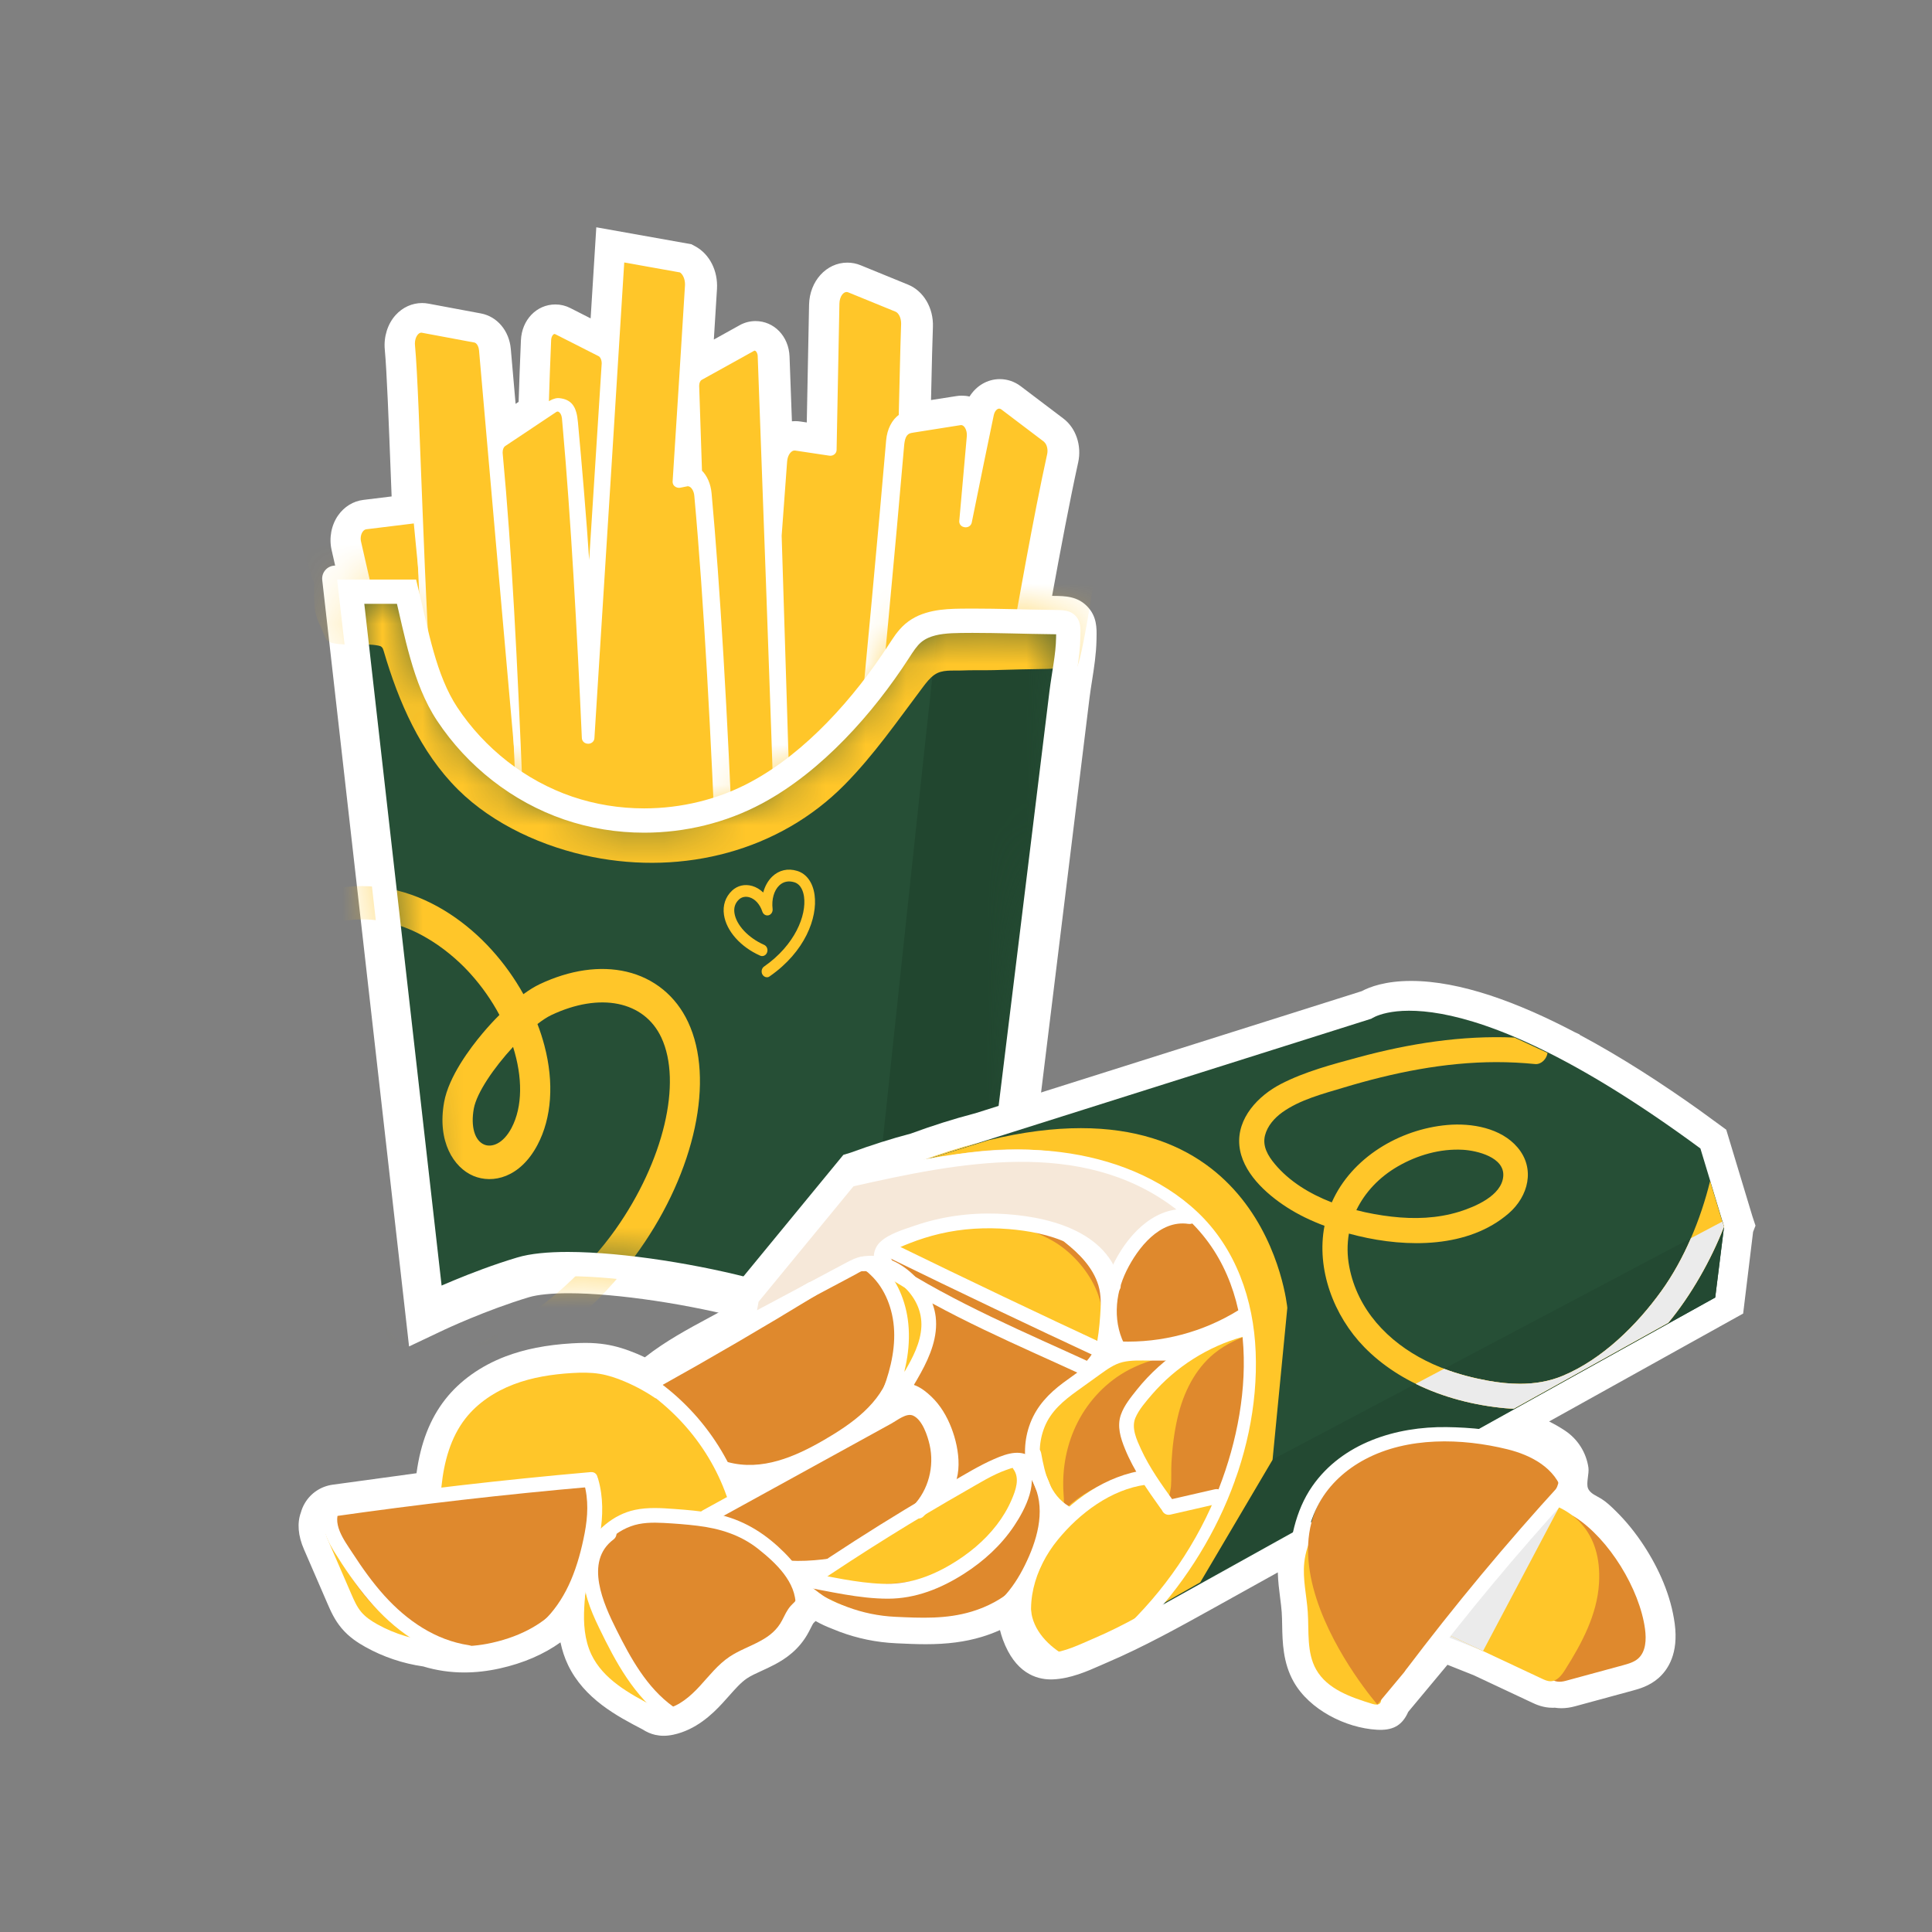 <svg width="48" height="48" viewBox="0 0 48 48" fill="none" xmlns="http://www.w3.org/2000/svg">
<rect x="0" y="0" width="48" height="48" fill="#808080" stroke="none"/>
<g id="ICON_FrenchFries" clip-path="url(#clip0_978_18892)">
<g id="Layer_1">
<path id="Vector" d="M24.32 34.714C24.312 34.711 24.287 34.702 24.246 34.687C23.055 34.257 20.121 33.214 18.606 32.8C17.161 32.406 15.319 32.13 14.126 32.13C13.704 32.13 13.356 32.165 13.145 32.228C12.081 32.547 11.041 33.036 11.031 33.041L10.163 33.452L8.006 14.412C7.984 14.22 8.134 14.052 8.327 14.052C8.294 13.909 8.265 13.779 8.239 13.666C8.171 13.368 8.231 13.046 8.401 12.804C8.553 12.588 8.775 12.451 9.027 12.42L9.73 12.334C9.725 12.197 9.72 12.061 9.714 11.926C9.658 10.474 9.61 9.219 9.56 8.685C9.53 8.367 9.631 8.045 9.831 7.826C10.005 7.635 10.238 7.529 10.487 7.529C10.54 7.529 10.593 7.534 10.646 7.544L11.947 7.787C12.353 7.863 12.652 8.218 12.691 8.672L12.81 10.034L12.885 9.984C12.895 9.615 12.924 8.875 12.942 8.456C12.963 7.947 13.331 7.564 13.799 7.564C13.928 7.564 14.052 7.594 14.168 7.653C14.168 7.653 14.414 7.778 14.674 7.91L14.815 5.647L17.178 6.068L17.276 6.121C17.63 6.314 17.841 6.73 17.813 7.182C17.789 7.572 17.763 7.991 17.735 8.436L18.378 8.079C18.498 8.012 18.634 7.977 18.769 7.977C19.233 7.977 19.598 8.356 19.616 8.859C19.629 9.218 19.65 9.776 19.675 10.467C19.703 10.464 19.731 10.463 19.759 10.463C19.803 10.463 19.847 10.466 19.89 10.473L20.044 10.496C20.069 9.209 20.089 8.153 20.101 7.571C20.113 6.985 20.53 6.525 21.052 6.525C21.166 6.525 21.278 6.547 21.384 6.591L22.559 7.071C22.946 7.229 23.195 7.651 23.178 8.12C23.161 8.603 23.153 8.98 23.143 9.416V9.421C23.139 9.583 23.135 9.753 23.131 9.939C23.307 9.911 23.518 9.878 23.765 9.84C23.808 9.833 23.852 9.83 23.895 9.83C23.961 9.83 24.025 9.837 24.088 9.852C24.254 9.586 24.531 9.419 24.84 9.419C25.027 9.419 25.207 9.48 25.36 9.596L26.42 10.399C26.732 10.635 26.879 11.073 26.787 11.489C26.577 12.444 26.346 13.671 26.139 14.805C26.151 14.805 26.163 14.805 26.176 14.805C26.466 14.808 26.766 14.812 27.013 15.067C27.255 15.317 27.248 15.608 27.243 15.842L27.242 15.901C27.235 16.248 27.183 16.583 27.132 16.908C27.108 17.059 27.086 17.2 27.069 17.337L25.285 31.87C25.282 31.896 25.272 31.963 25.249 32.115C25.093 33.161 24.906 33.866 24.881 33.958L24.685 34.842L24.32 34.714Z" fill="white"/>
<path id="Vector_2" d="M26.768 15.312C26.621 15.16 26.435 15.158 26.176 15.155C26.028 15.153 25.878 15.151 25.729 15.148C25.961 13.869 26.219 12.48 26.452 11.417C26.515 11.13 26.419 10.833 26.214 10.678L25.154 9.875C25.062 9.805 24.954 9.768 24.843 9.768C24.576 9.768 24.354 9.971 24.291 10.274C24.286 10.297 24.281 10.32 24.276 10.345C24.173 10.237 24.039 10.178 23.898 10.178C23.872 10.178 23.846 10.18 23.821 10.184C23.326 10.261 22.977 10.316 22.777 10.348C22.787 9.985 22.794 9.685 22.8 9.409C22.81 8.971 22.819 8.593 22.835 8.109C22.846 7.784 22.684 7.496 22.431 7.393L21.256 6.913C21.191 6.886 21.123 6.873 21.055 6.873C20.724 6.873 20.458 7.183 20.45 7.579C20.437 8.22 20.413 9.435 20.386 10.899L19.841 10.817C19.815 10.813 19.788 10.811 19.762 10.811C19.604 10.811 19.459 10.882 19.351 10.999C19.317 10.069 19.289 9.318 19.273 8.874C19.262 8.561 19.046 8.325 18.772 8.325C18.695 8.325 18.618 8.345 18.549 8.384L17.352 9.049C17.395 8.363 17.434 7.733 17.47 7.163C17.49 6.845 17.349 6.557 17.113 6.428L17.063 6.4L15.138 6.057L15.114 6.438C15.087 6.879 15.043 7.585 14.988 8.458C14.699 8.311 14.012 7.962 14.012 7.962C13.945 7.928 13.874 7.911 13.8 7.911C13.522 7.911 13.302 8.152 13.289 8.471C13.271 8.908 13.24 9.692 13.231 10.038C13.23 10.08 13.236 10.121 13.248 10.16L12.517 10.648C12.453 9.919 12.395 9.257 12.347 8.704C12.321 8.408 12.136 8.177 11.885 8.13L10.584 7.887C10.553 7.881 10.521 7.878 10.489 7.878C10.339 7.878 10.197 7.943 10.089 8.062C9.954 8.211 9.886 8.432 9.907 8.655C9.958 9.199 10.007 10.458 10.062 11.915C10.071 12.155 10.08 12.397 10.09 12.642L9.07 12.767C8.917 12.786 8.781 12.871 8.686 13.006C8.572 13.168 8.532 13.387 8.578 13.591C8.637 13.848 8.722 14.118 8.736 14.376C8.634 14.379 8.53 14.379 8.427 14.381C8.259 14.726 8.481 15.521 8.524 15.904C8.592 16.508 8.661 17.111 8.729 17.715C8.911 19.318 9.092 20.921 9.274 22.524C9.618 25.556 9.961 28.589 10.305 31.621C10.315 31.707 10.517 32.904 10.454 32.934L10.884 32.731C10.895 32.726 11.952 32.227 13.047 31.899C13.292 31.825 13.666 31.786 14.127 31.786C15.347 31.786 17.227 32.066 18.698 32.468C20.514 32.963 24.328 34.35 24.436 34.389L24.549 33.879C24.549 33.879 24.749 33.16 24.911 32.069C24.93 31.942 24.943 31.856 24.946 31.833L26.73 17.3C26.747 17.158 26.77 17.014 26.794 16.862C26.843 16.548 26.894 16.224 26.9 15.9L26.901 15.841C26.906 15.634 26.91 15.458 26.768 15.312Z" fill="white"/>
<path id="Vector_3" fill-rule="evenodd" clip-rule="evenodd" d="M13.664 10.055C13.733 10.011 13.822 9.968 13.896 9.977C14.149 10.007 14.246 10.136 14.279 10.501C14.373 11.531 14.481 12.754 14.573 14.131C14.578 14.207 14.709 14.207 14.714 14.131C14.825 12.406 14.938 10.647 15.038 9.051C15.046 8.927 14.995 8.813 14.914 8.772C14.664 8.646 14.136 8.377 13.838 8.226C13.73 8.171 13.616 8.28 13.609 8.446C13.591 8.891 13.56 9.668 13.552 10.007C13.55 10.057 13.617 10.086 13.664 10.055Z" fill="#FFC629"/>
<path id="Vector_4" d="M13.664 10.055L13.71 10.127C13.738 10.109 13.77 10.092 13.799 10.079C13.829 10.067 13.856 10.061 13.875 10.061C13.879 10.061 13.882 10.061 13.884 10.062H13.885C13.942 10.069 13.986 10.081 14.019 10.097C14.044 10.109 14.064 10.124 14.082 10.143C14.109 10.171 14.131 10.211 14.15 10.271C14.169 10.331 14.183 10.409 14.192 10.508C14.286 11.538 14.394 12.76 14.485 14.136C14.486 14.158 14.493 14.18 14.504 14.198C14.52 14.226 14.544 14.245 14.568 14.257C14.592 14.269 14.617 14.273 14.642 14.273C14.675 14.273 14.708 14.265 14.739 14.242C14.754 14.231 14.769 14.216 14.779 14.197C14.79 14.179 14.796 14.157 14.797 14.135C14.908 12.41 15.021 10.651 15.121 9.055C15.122 9.045 15.122 9.035 15.122 9.025C15.122 8.956 15.107 8.889 15.079 8.832C15.051 8.775 15.008 8.724 14.95 8.694C14.701 8.568 14.172 8.299 13.874 8.148C13.844 8.133 13.81 8.124 13.778 8.124C13.74 8.124 13.703 8.135 13.672 8.153C13.625 8.18 13.589 8.222 13.564 8.271C13.539 8.32 13.524 8.378 13.521 8.441C13.503 8.886 13.472 9.663 13.464 10.004V10.005V10.008C13.464 10.031 13.47 10.053 13.479 10.072C13.494 10.1 13.516 10.121 13.541 10.134C13.565 10.147 13.592 10.154 13.62 10.154C13.649 10.154 13.681 10.146 13.709 10.128L13.664 10.055L13.618 9.982L13.622 9.988V9.981L13.618 9.982L13.622 9.988V9.981V9.99L13.627 9.984C13.623 9.981 13.623 9.982 13.622 9.982V9.991L13.627 9.985L13.61 10.006L13.634 9.994C13.632 9.99 13.629 9.987 13.627 9.985L13.61 10.006L13.634 9.994L13.604 10.009H13.637C13.637 10.004 13.636 9.998 13.633 9.994L13.603 10.009H13.636H13.575L13.636 10.011V10.009H13.575L13.636 10.011V10.01C13.644 9.672 13.675 8.895 13.693 8.45C13.695 8.397 13.712 8.355 13.731 8.33C13.74 8.317 13.75 8.309 13.758 8.304C13.766 8.299 13.772 8.298 13.778 8.298C13.783 8.298 13.788 8.299 13.796 8.303C14.094 8.454 14.623 8.723 14.872 8.849C14.889 8.857 14.909 8.877 14.924 8.909C14.939 8.94 14.949 8.982 14.949 9.027C14.949 9.034 14.949 9.04 14.948 9.046C14.847 10.642 14.735 12.401 14.624 14.126L14.653 14.128L14.628 14.114C14.625 14.118 14.624 14.124 14.624 14.126L14.653 14.128L14.628 14.114L14.65 14.127L14.639 14.103C14.637 14.104 14.632 14.107 14.628 14.114L14.65 14.127L14.639 14.103L14.642 14.109L14.64 14.102L14.638 14.103L14.641 14.109L14.639 14.102H14.638H14.637L14.632 14.119L14.644 14.107C14.64 14.102 14.637 14.102 14.636 14.102L14.631 14.119L14.643 14.107L14.622 14.127L14.652 14.125C14.652 14.12 14.648 14.111 14.644 14.107L14.623 14.127L14.653 14.125C14.561 12.747 14.453 11.523 14.359 10.493C14.35 10.399 14.338 10.317 14.318 10.246C14.303 10.193 14.285 10.145 14.26 10.103C14.224 10.039 14.173 9.988 14.111 9.954C14.049 9.919 13.979 9.901 13.9 9.892L13.89 9.977L13.901 9.892C13.89 9.891 13.879 9.89 13.87 9.89C13.819 9.89 13.772 9.904 13.729 9.921C13.686 9.939 13.646 9.961 13.612 9.983L13.664 10.055Z" fill="white"/>
<path id="Vector_5" fill-rule="evenodd" clip-rule="evenodd" d="M10.286 12.918L9.09 13.065C8.942 13.083 8.844 13.282 8.888 13.476C9.066 14.258 9.427 15.849 9.711 17.086C9.718 17.118 9.755 17.139 9.793 17.133L10.701 16.989C10.737 16.983 10.761 16.956 10.758 16.925C10.624 15.56 10.458 13.956 10.366 12.973C10.363 12.938 10.326 12.913 10.286 12.918Z" fill="#FFC629"/>
<path id="Vector_6" d="M10.286 12.918L10.276 12.833L9.08 12.98C9.034 12.986 8.992 13.003 8.956 13.028C8.902 13.066 8.862 13.119 8.834 13.18C8.807 13.241 8.792 13.31 8.792 13.381C8.792 13.418 8.796 13.457 8.805 13.495C8.983 14.277 9.344 15.868 9.628 17.105C9.637 17.143 9.66 17.173 9.688 17.191C9.716 17.21 9.748 17.219 9.781 17.22C9.79 17.22 9.799 17.219 9.807 17.218L10.716 17.074C10.75 17.069 10.781 17.053 10.805 17.029C10.829 17.005 10.846 16.969 10.846 16.931C10.846 16.926 10.846 16.922 10.845 16.918C10.711 15.553 10.545 13.949 10.453 12.966C10.449 12.924 10.426 12.888 10.398 12.867C10.369 12.845 10.334 12.833 10.298 12.833C10.292 12.833 10.284 12.833 10.275 12.835L10.286 12.918L10.298 13.003L10.295 12.98L10.296 13.004H10.298L10.295 12.981L10.296 13.005L10.295 12.996V13.005L10.294 12.996L10.289 13.003L10.294 13.005V12.996L10.289 13.003L10.307 12.98L10.279 12.983C10.28 12.994 10.286 13.001 10.289 13.004L10.307 12.981L10.279 12.984C10.371 13.968 10.537 15.572 10.671 16.937L10.705 16.934H10.671V16.937L10.705 16.934H10.671H10.702L10.679 16.912C10.675 16.915 10.671 16.924 10.671 16.934H10.702L10.679 16.912L10.688 16.92L10.686 16.907L10.679 16.911L10.688 16.919L10.686 16.906L9.779 17.05L9.793 17.135L9.78 17.05H9.779V17.058L9.784 17.051L9.779 17.049V17.057L9.784 17.05L9.768 17.073L9.794 17.067C9.792 17.058 9.786 17.052 9.783 17.05L9.767 17.073L9.793 17.067C9.509 15.83 9.149 14.239 8.97 13.457C8.964 13.432 8.961 13.406 8.961 13.381C8.961 13.317 8.979 13.257 9.007 13.216C9.021 13.195 9.036 13.179 9.052 13.169C9.068 13.158 9.083 13.152 9.099 13.15L10.296 13.003L10.286 12.918Z" fill="white"/>
<path id="Vector_7" fill-rule="evenodd" clip-rule="evenodd" d="M11.801 8.425L10.5 8.182C10.339 8.152 10.202 8.351 10.224 8.584C10.349 9.901 10.449 15.201 10.694 17.902C10.697 17.936 11.922 19.577 11.922 19.577C12.342 19.577 12.868 19.516 12.868 19.516C12.869 19.516 12.908 19.506 12.939 19.498C12.652 16.297 12.101 9.997 11.987 8.696C11.975 8.553 11.898 8.443 11.801 8.425Z" fill="#FFC629"/>
<path id="Vector_8" d="M11.801 8.425L11.817 8.34L10.516 8.097C10.5 8.094 10.484 8.092 10.468 8.093C10.417 8.093 10.369 8.108 10.328 8.134C10.266 8.172 10.219 8.231 10.187 8.3C10.155 8.369 10.137 8.449 10.137 8.535C10.137 8.554 10.138 8.573 10.14 8.593C10.171 8.918 10.201 9.497 10.231 10.22C10.323 12.392 10.426 15.88 10.61 17.91C10.612 17.924 10.614 17.929 10.615 17.933C10.618 17.941 10.62 17.944 10.622 17.948C10.626 17.955 10.629 17.96 10.634 17.967C10.651 17.993 10.681 18.037 10.723 18.095C10.869 18.299 11.152 18.682 11.398 19.014C11.644 19.346 11.854 19.627 11.854 19.627L11.88 19.662H11.923C12.351 19.662 12.877 19.6 12.879 19.6L12.869 19.515L12.849 19.431L12.89 19.598L12.893 19.597C12.902 19.595 12.935 19.586 12.963 19.58L13.034 19.562L13.027 19.489C12.74 16.288 12.189 9.988 12.075 8.687C12.068 8.603 12.042 8.527 11.999 8.465C11.978 8.434 11.952 8.407 11.922 8.385C11.892 8.363 11.857 8.347 11.819 8.34L11.801 8.425L11.785 8.51C11.796 8.512 11.807 8.517 11.819 8.525C11.837 8.538 11.856 8.56 11.871 8.59C11.886 8.62 11.897 8.659 11.901 8.701C12.015 10.002 12.566 16.303 12.853 19.504L12.939 19.496L12.918 19.413C12.902 19.417 12.885 19.421 12.871 19.425C12.864 19.427 12.858 19.428 12.854 19.429L12.849 19.43H12.848L12.889 19.597L12.859 19.428C12.859 19.428 12.827 19.432 12.771 19.437C12.605 19.454 12.232 19.488 11.923 19.488V19.574L11.992 19.522C11.992 19.522 11.973 19.496 11.939 19.452C11.822 19.295 11.529 18.901 11.265 18.544C11.133 18.365 11.008 18.195 10.917 18.068C10.871 18.005 10.834 17.952 10.808 17.915C10.795 17.897 10.785 17.882 10.779 17.872C10.776 17.867 10.774 17.864 10.773 17.863L10.735 17.884L10.775 17.866L10.773 17.863L10.735 17.884L10.775 17.866L10.707 17.896L10.777 17.873L10.774 17.866L10.706 17.896L10.776 17.873L10.698 17.899L10.78 17.892C10.779 17.882 10.777 17.877 10.776 17.874L10.698 17.9L10.78 17.893C10.658 16.546 10.571 14.546 10.5 12.72C10.464 11.806 10.432 10.936 10.402 10.211C10.371 9.486 10.342 8.908 10.31 8.575C10.309 8.561 10.308 8.547 10.308 8.534C10.308 8.452 10.332 8.38 10.365 8.332C10.381 8.308 10.4 8.291 10.417 8.28C10.435 8.269 10.451 8.265 10.467 8.265C10.472 8.265 10.478 8.266 10.483 8.267L11.784 8.51L11.801 8.425Z" fill="white"/>
<path id="Vector_9" fill-rule="evenodd" clip-rule="evenodd" d="M17.089 11.994C17.077 11.994 17.065 11.995 17.054 11.998L16.889 12.031C16.843 12.04 16.8 12.009 16.802 11.969C16.914 10.222 17.021 8.532 17.109 7.101C17.12 6.919 17.046 6.75 16.929 6.685L15.434 6.418C15.321 8.238 14.94 14.343 14.687 18.334C14.682 18.41 14.55 18.409 14.546 18.333C14.427 15.664 14.271 12.858 14.072 10.618C14.066 10.553 14.06 10.488 14.055 10.424C14.054 10.409 14.052 10.395 14.051 10.38C14.033 10.193 13.896 10.084 13.777 10.163L12.506 11.011C12.437 11.057 12.398 11.161 12.408 11.269C12.64 13.737 12.772 16.479 12.9 19.56C12.9 19.571 12.905 19.583 12.912 19.592C13.346 20.151 13.899 20.596 14.521 20.927V20.929C14.533 20.936 14.546 20.941 14.559 20.947C14.591 20.964 14.623 20.982 14.656 20.998V20.993C15.135 21.231 15.651 21.408 16.185 21.514C16.186 21.506 16.186 21.497 16.187 21.489C16.187 21.498 16.188 21.506 16.188 21.515C16.615 21.6 17.053 21.643 17.491 21.644C17.532 21.644 17.571 21.642 17.612 21.641C17.682 21.64 17.753 21.638 17.823 21.635C17.849 21.611 17.864 21.597 17.89 21.572C17.763 18.449 17.583 14.957 17.341 12.309C17.322 12.127 17.213 11.994 17.089 11.994Z" fill="#FFC629"/>
<path id="Vector_10" d="M17.089 11.994V11.908C17.072 11.908 17.054 11.91 17.036 11.913H17.037L16.872 11.946L16.873 11.949V11.946H16.872L16.873 11.949V11.946V11.956L16.879 11.949L16.873 11.946V11.956L16.879 11.949L16.863 11.968L16.885 11.957C16.883 11.953 16.881 11.95 16.879 11.949L16.863 11.968L16.885 11.957L16.855 11.972H16.888C16.888 11.967 16.887 11.961 16.884 11.957L16.854 11.972H16.887H16.838L16.886 11.976V11.972H16.837L16.885 11.976V11.975V11.974C16.997 10.227 17.104 8.536 17.192 7.106C17.193 7.092 17.193 7.078 17.193 7.064C17.193 6.968 17.173 6.876 17.135 6.797C17.097 6.718 17.042 6.65 16.966 6.609L16.954 6.602L15.35 6.316L15.344 6.412C15.231 8.232 14.85 14.337 14.597 18.328L14.626 18.33L14.601 18.316C14.598 18.32 14.597 18.325 14.597 18.328L14.626 18.33L14.601 18.316L14.623 18.329L14.612 18.305C14.61 18.306 14.605 18.309 14.601 18.316L14.623 18.329L14.612 18.305L14.615 18.311L14.614 18.304L14.612 18.305L14.615 18.311L14.614 18.304H14.613H14.612L14.607 18.321L14.62 18.309C14.615 18.304 14.612 18.303 14.612 18.303L14.607 18.32L14.62 18.308L14.598 18.328L14.628 18.327C14.628 18.322 14.624 18.313 14.62 18.308L14.598 18.328L14.628 18.327C14.509 15.657 14.353 12.851 14.153 10.609C14.147 10.544 14.141 10.479 14.136 10.415C14.135 10.401 14.133 10.386 14.132 10.37C14.123 10.283 14.094 10.206 14.046 10.148C14.022 10.119 13.994 10.095 13.961 10.077C13.929 10.059 13.891 10.049 13.853 10.049C13.808 10.049 13.763 10.063 13.724 10.09L12.453 10.938C12.405 10.97 12.372 11.016 12.349 11.066C12.327 11.117 12.315 11.174 12.315 11.233C12.315 11.247 12.316 11.261 12.317 11.275C12.549 13.741 12.681 16.48 12.809 19.562C12.81 19.592 12.821 19.62 12.839 19.643C13.281 20.213 13.844 20.665 14.476 21.001L14.516 20.925L14.43 20.919V20.921L14.426 20.977L14.475 21.003C14.493 21.013 14.507 21.018 14.514 21.022C14.544 21.038 14.576 21.056 14.612 21.074L14.743 21.139L14.736 20.988L14.65 20.992L14.612 21.069C15.098 21.311 15.621 21.489 16.163 21.598L16.259 21.617L16.266 21.519C16.267 21.511 16.267 21.502 16.268 21.493L16.182 21.487L16.096 21.491C16.096 21.499 16.097 21.508 16.097 21.518L16.101 21.585L16.167 21.598C16.6 21.684 17.043 21.727 17.487 21.728H17.488C17.531 21.728 17.571 21.726 17.61 21.725C17.681 21.724 17.752 21.722 17.823 21.719L17.855 21.718L17.878 21.696C17.904 21.672 17.919 21.658 17.945 21.633L17.974 21.606L17.972 21.567C17.845 18.443 17.665 14.95 17.422 12.3C17.412 12.193 17.376 12.099 17.319 12.027C17.29 11.991 17.256 11.961 17.217 11.939C17.178 11.917 17.133 11.905 17.086 11.905V11.994V12.08C17.102 12.08 17.117 12.084 17.134 12.093C17.159 12.106 17.186 12.133 17.207 12.172C17.229 12.211 17.245 12.261 17.25 12.319C17.492 14.964 17.672 18.455 17.799 21.577L17.885 21.574L17.826 21.511C17.8 21.535 17.785 21.549 17.759 21.574L17.818 21.637L17.814 21.551C17.745 21.554 17.676 21.556 17.606 21.557C17.565 21.558 17.525 21.559 17.486 21.56L17.487 21.646V21.56C17.054 21.559 16.622 21.517 16.201 21.433L16.184 21.517L16.27 21.512C16.27 21.504 16.269 21.496 16.269 21.487L16.097 21.485C16.096 21.493 16.096 21.502 16.095 21.51L16.181 21.516L16.198 21.432C15.671 21.327 15.162 21.153 14.69 20.918L14.559 20.853L14.566 21.004L14.652 21L14.69 20.923C14.66 20.908 14.629 20.891 14.595 20.873C14.577 20.864 14.565 20.859 14.558 20.855L14.517 20.931L14.603 20.937V20.935L14.607 20.879L14.557 20.853C13.944 20.527 13.401 20.09 12.975 19.542L12.951 19.56L12.981 19.559C12.981 19.552 12.978 19.546 12.975 19.542L12.951 19.56L12.981 19.559C12.854 16.477 12.721 13.735 12.489 11.263C12.488 11.254 12.488 11.246 12.488 11.237C12.488 11.201 12.495 11.166 12.507 11.139C12.519 11.112 12.535 11.093 12.549 11.084L13.82 10.236C13.834 10.227 13.844 10.225 13.853 10.225C13.861 10.225 13.869 10.227 13.88 10.232C13.895 10.24 13.913 10.257 13.929 10.284C13.944 10.311 13.956 10.347 13.961 10.39C13.962 10.404 13.964 10.419 13.965 10.434C13.971 10.498 13.977 10.562 13.982 10.627C14.181 12.865 14.337 15.669 14.456 18.338C14.457 18.36 14.463 18.382 14.474 18.401C14.49 18.43 14.514 18.449 14.538 18.461C14.562 18.473 14.588 18.478 14.613 18.478C14.646 18.478 14.679 18.47 14.71 18.447C14.725 18.436 14.74 18.421 14.75 18.402C14.761 18.383 14.767 18.362 14.768 18.34C15.021 14.349 15.402 8.244 15.515 6.424L15.429 6.419L15.414 6.504L16.909 6.771L16.924 6.686L16.883 6.762C16.918 6.781 16.953 6.819 16.978 6.873C17.004 6.927 17.019 6.994 17.019 7.066C17.019 7.076 17.019 7.087 17.018 7.097C16.93 8.528 16.823 10.218 16.711 11.965L16.797 11.971L16.711 11.963C16.711 11.968 16.711 11.971 16.711 11.974C16.711 11.996 16.717 12.018 16.726 12.036C16.74 12.064 16.762 12.084 16.786 12.098C16.81 12.112 16.838 12.119 16.868 12.12C16.879 12.12 16.89 12.119 16.901 12.117L17.066 12.084H17.067C17.073 12.083 17.079 12.082 17.085 12.082V11.994H17.089Z" fill="white"/>
<path id="Vector_11" fill-rule="evenodd" clip-rule="evenodd" d="M18.692 8.641L17.387 9.365C17.322 9.401 17.28 9.493 17.284 9.594C17.306 10.249 17.33 10.961 17.354 11.71C17.354 11.724 17.361 11.737 17.372 11.748C17.489 11.863 17.573 12.046 17.593 12.262C17.801 14.541 17.988 17.687 18.147 21.612V21.613C18.54 21.576 18.929 21.505 19.305 21.399C19.334 21.391 19.354 21.367 19.353 21.341C19.255 18.129 18.973 10.5 18.912 8.846C18.906 8.688 18.795 8.584 18.692 8.641Z" fill="#FFC629"/>
<path id="Vector_12" d="M18.692 8.641L18.65 8.566L17.345 9.29C17.294 9.318 17.258 9.363 17.234 9.414C17.21 9.465 17.197 9.522 17.197 9.583C17.197 9.588 17.197 9.593 17.197 9.598C17.219 10.253 17.243 10.965 17.267 11.714C17.268 11.753 17.287 11.788 17.311 11.811C17.41 11.908 17.488 12.073 17.506 12.271C17.714 14.547 17.9 17.692 18.059 21.617L18.145 21.614H18.059V21.615V21.71L18.153 21.701C18.551 21.663 18.945 21.592 19.326 21.484C19.356 21.476 19.383 21.459 19.403 21.435C19.423 21.411 19.437 21.379 19.437 21.344V21.342V21.341V21.34C19.339 18.127 19.057 10.499 18.996 8.844C18.993 8.764 18.969 8.692 18.928 8.637C18.907 8.609 18.882 8.586 18.852 8.568C18.822 8.551 18.787 8.54 18.75 8.54C18.716 8.54 18.681 8.549 18.65 8.567L18.692 8.641L18.734 8.716C18.742 8.712 18.746 8.711 18.75 8.711C18.754 8.711 18.759 8.712 18.766 8.716C18.776 8.722 18.791 8.736 18.803 8.759C18.815 8.782 18.824 8.813 18.825 8.849C18.886 10.503 19.168 18.132 19.266 21.343L19.352 21.34L19.266 21.341V21.342H19.297L19.273 21.321C19.27 21.325 19.266 21.333 19.266 21.342H19.297L19.273 21.321L19.285 21.331L19.281 21.316C19.28 21.316 19.277 21.317 19.274 21.321L19.286 21.331L19.282 21.316C18.911 21.42 18.527 21.49 18.139 21.527L18.147 21.613H18.233V21.612V21.61V21.608C18.074 17.682 17.888 14.535 17.679 12.253C17.657 12.02 17.568 11.818 17.433 11.686L17.412 11.708L17.441 11.707C17.441 11.696 17.435 11.688 17.433 11.686L17.412 11.708L17.441 11.707C17.417 10.958 17.393 10.245 17.371 9.59V9.582C17.371 9.546 17.379 9.513 17.391 9.487C17.403 9.462 17.419 9.446 17.43 9.44L18.735 8.716L18.692 8.641Z" fill="white"/>
<path id="Vector_13" fill-rule="evenodd" clip-rule="evenodd" d="M22.39 10.372C22.407 10.361 22.416 10.346 22.416 10.329C22.442 9.37 22.448 8.858 22.476 8.058C22.482 7.879 22.401 7.717 22.282 7.668L21.108 7.188C20.942 7.12 20.774 7.296 20.77 7.546C20.756 8.233 20.73 9.577 20.701 11.182C20.7 11.219 20.66 11.247 20.617 11.241L19.77 11.114C19.622 11.091 19.488 11.247 19.471 11.463C19.433 11.965 19.369 12.831 19.334 13.31V13.315C19.421 15.992 19.511 18.9 19.581 21.222C19.581 21.263 19.631 21.291 19.675 21.276C20.102 21.134 20.834 20.767 21.215 20.376C21.224 20.366 21.23 20.355 21.23 20.342L21.25 20.147C21.622 16.28 21.91 13.186 22.102 10.949C22.122 10.69 22.236 10.477 22.39 10.372Z" fill="#FFC629"/>
<path id="Vector_14" d="M22.39 10.372L22.438 10.443C22.455 10.431 22.47 10.416 22.482 10.397C22.494 10.378 22.501 10.355 22.502 10.33C22.528 9.37 22.534 8.858 22.561 8.06C22.561 8.052 22.561 8.045 22.561 8.038C22.561 7.939 22.539 7.845 22.498 7.766C22.457 7.687 22.396 7.621 22.314 7.588L21.139 7.108C21.105 7.094 21.069 7.087 21.034 7.087C20.983 7.087 20.934 7.102 20.891 7.127C20.827 7.165 20.777 7.224 20.741 7.296C20.706 7.368 20.685 7.452 20.683 7.544C20.669 8.231 20.643 9.575 20.613 11.18L20.641 11.181L20.622 11.158C20.619 11.16 20.613 11.169 20.612 11.18L20.64 11.181L20.621 11.158L20.627 11.165V11.156L20.621 11.159L20.627 11.166V11.157H20.628L19.781 11.03C19.767 11.028 19.753 11.027 19.739 11.027C19.689 11.027 19.641 11.041 19.599 11.064C19.536 11.1 19.486 11.155 19.449 11.223C19.412 11.291 19.389 11.37 19.383 11.457C19.345 11.959 19.28 12.825 19.246 13.305V13.307V13.314V13.316V13.318C19.332 15.995 19.422 18.903 19.492 21.225C19.493 21.247 19.499 21.268 19.508 21.286C19.523 21.313 19.544 21.333 19.568 21.346C19.592 21.359 19.619 21.366 19.647 21.366C19.664 21.366 19.682 21.363 19.699 21.358C19.919 21.285 20.212 21.156 20.501 20.995C20.79 20.834 21.073 20.642 21.273 20.436C21.295 20.413 21.31 20.382 21.313 20.351L21.332 20.156C21.705 16.289 21.992 13.194 22.184 10.957C22.194 10.838 22.225 10.731 22.27 10.643C22.315 10.555 22.373 10.487 22.436 10.445L22.39 10.372L22.342 10.301C22.251 10.363 22.175 10.454 22.12 10.563C22.064 10.672 22.028 10.801 22.016 10.94C21.824 13.176 21.537 16.27 21.164 20.137L21.145 20.332L21.174 20.335L21.153 20.314C21.149 20.318 21.146 20.325 21.145 20.332L21.174 20.335L21.153 20.314C20.973 20.5 20.7 20.687 20.421 20.842C20.142 20.998 19.855 21.123 19.649 21.192L19.65 21.196V21.191H19.649L19.65 21.195V21.19V21.2L19.656 21.192L19.65 21.189V21.199L19.656 21.191L19.64 21.211L19.663 21.199C19.661 21.195 19.658 21.193 19.657 21.191L19.641 21.211L19.664 21.199L19.634 21.215L19.667 21.214C19.667 21.209 19.665 21.203 19.663 21.199L19.633 21.215L19.666 21.214C19.595 18.892 19.505 15.984 19.42 13.307L19.334 13.31L19.42 13.311V13.306L19.334 13.305L19.42 13.311C19.454 12.832 19.519 11.966 19.556 11.464C19.562 11.378 19.591 11.306 19.628 11.259C19.646 11.236 19.666 11.219 19.685 11.208C19.704 11.197 19.722 11.193 19.741 11.193C19.746 11.193 19.751 11.193 19.757 11.194L20.604 11.321H20.605C20.613 11.322 20.621 11.323 20.629 11.323C20.668 11.323 20.704 11.31 20.733 11.286C20.762 11.262 20.785 11.224 20.785 11.179C20.815 9.575 20.842 8.23 20.855 7.543C20.857 7.452 20.884 7.375 20.92 7.325C20.938 7.3 20.958 7.282 20.977 7.271C20.996 7.26 21.015 7.255 21.033 7.255C21.046 7.255 21.059 7.257 21.073 7.263L22.248 7.743C22.281 7.756 22.317 7.79 22.344 7.842C22.371 7.893 22.388 7.962 22.388 8.034C22.388 8.04 22.388 8.045 22.388 8.05C22.36 8.85 22.355 9.363 22.329 10.322L22.366 10.323L22.334 10.304C22.331 10.308 22.329 10.315 22.329 10.322L22.366 10.323L22.334 10.304L22.353 10.315L22.34 10.297C22.339 10.298 22.336 10.3 22.334 10.304L22.353 10.315L22.34 10.297L22.39 10.372Z" fill="white"/>
<path id="Vector_15" fill-rule="evenodd" clip-rule="evenodd" d="M25.989 10.909L24.929 10.106C24.802 10.01 24.645 10.105 24.604 10.304C24.487 10.863 24.263 11.946 24.057 12.968C24.042 13.043 23.91 13.029 23.917 12.953C23.983 12.218 24.051 11.464 24.104 10.851C24.122 10.639 23.999 10.458 23.853 10.481C23.438 10.545 22.712 10.659 22.63 10.675C22.416 10.717 22.388 10.915 22.373 11.1C22.154 13.648 21.847 16.893 21.558 19.892C21.552 19.952 21.643 19.981 21.685 19.933C22.258 19.265 22.702 18.378 22.895 17.837C23.086 17.299 23.454 16.931 23.874 16.931C23.916 16.931 23.959 16.935 23.999 16.942L24.93 17.099C24.969 17.106 25.007 17.083 25.013 17.049C25.388 14.973 25.763 12.836 26.1 11.305C26.134 11.151 26.088 10.984 25.989 10.909Z" fill="#FFC629"/>
<path id="Vector_16" d="M25.989 10.909L26.041 10.84L24.981 10.037C24.934 10.001 24.878 9.981 24.823 9.982C24.747 9.982 24.678 10.017 24.626 10.072C24.574 10.126 24.537 10.2 24.519 10.286C24.402 10.845 24.178 11.928 23.972 12.95L23.998 12.955L23.976 12.94L23.972 12.95L23.998 12.955L23.976 12.94L23.996 12.954L23.986 12.931C23.984 12.932 23.979 12.935 23.976 12.94L23.996 12.954L23.986 12.931L23.99 12.939L23.988 12.93L23.986 12.931L23.99 12.939L23.988 12.93H23.987L23.982 12.946L23.994 12.935C23.989 12.93 23.987 12.929 23.987 12.929L23.982 12.945L23.994 12.934L23.97 12.955H24.003C24.003 12.949 23.999 12.938 23.995 12.934L23.971 12.955H24.004H23.974L24.004 12.958V12.955H23.974L24.004 12.958V12.957C24.07 12.222 24.138 11.468 24.191 10.855C24.192 10.838 24.193 10.822 24.193 10.806C24.193 10.699 24.163 10.601 24.111 10.524C24.085 10.486 24.052 10.453 24.013 10.429C23.974 10.405 23.928 10.39 23.879 10.39C23.866 10.39 23.853 10.391 23.84 10.393H23.841C23.634 10.425 23.348 10.47 23.104 10.508C22.982 10.527 22.871 10.545 22.784 10.559C22.741 10.566 22.704 10.572 22.675 10.577C22.646 10.582 22.626 10.585 22.614 10.588C22.548 10.601 22.492 10.627 22.447 10.664C22.414 10.692 22.387 10.725 22.367 10.76C22.337 10.813 22.32 10.869 22.308 10.925C22.297 10.981 22.291 11.037 22.287 11.09C22.068 13.637 21.761 16.882 21.472 19.881C21.472 19.885 21.471 19.89 21.471 19.895C21.471 19.918 21.477 19.941 21.487 19.96C21.502 19.989 21.526 20.009 21.55 20.021C21.574 20.034 21.601 20.04 21.629 20.04C21.65 20.04 21.671 20.036 21.692 20.027C21.713 20.018 21.733 20.004 21.75 19.985C22.042 19.645 22.299 19.252 22.508 18.875C22.717 18.498 22.878 18.138 22.976 17.861C23.068 17.602 23.202 17.387 23.358 17.24C23.515 17.092 23.69 17.013 23.874 17.013C23.911 17.013 23.949 17.016 23.985 17.022H23.988L24.917 17.179C24.927 17.181 24.936 17.181 24.945 17.181C24.98 17.181 25.013 17.171 25.041 17.15C25.069 17.13 25.092 17.098 25.099 17.059C25.474 14.983 25.849 12.846 26.185 11.318C26.194 11.278 26.198 11.237 26.198 11.198C26.198 11.127 26.185 11.058 26.159 10.995C26.133 10.933 26.095 10.877 26.041 10.836L25.989 10.909L25.937 10.978C25.96 10.995 25.983 11.026 25.999 11.065C26.015 11.105 26.025 11.153 26.025 11.202C26.025 11.23 26.022 11.258 26.016 11.285C25.678 12.82 25.304 14.956 24.929 17.032L24.956 17.037L24.94 17.014C24.937 17.016 24.931 17.022 24.93 17.032L24.957 17.037L24.941 17.014L24.946 17.021V17.012L24.941 17.014L24.946 17.021V17.012L24.015 16.855H24.016C23.97 16.847 23.923 16.843 23.876 16.843C23.64 16.843 23.421 16.947 23.241 17.117C23.06 17.288 22.915 17.526 22.815 17.806C22.721 18.071 22.563 18.425 22.359 18.794C22.155 19.163 21.903 19.547 21.621 19.875L21.634 19.886L21.627 19.87L21.621 19.875L21.634 19.886L21.627 19.87L21.63 19.878V19.869L21.627 19.87L21.63 19.878V19.869V19.875L21.634 19.87L21.63 19.868V19.874L21.634 19.869L21.618 19.89L21.641 19.878C21.639 19.873 21.636 19.871 21.634 19.869L21.618 19.89L21.641 19.878L21.611 19.894H21.645C21.645 19.889 21.643 19.883 21.641 19.878L21.611 19.894H21.645H21.615L21.645 19.897V19.894H21.615L21.645 19.897C21.934 16.897 22.241 13.652 22.46 11.104C22.467 11.013 22.479 10.926 22.507 10.866C22.521 10.836 22.537 10.813 22.558 10.796C22.579 10.778 22.606 10.764 22.648 10.756C22.656 10.754 22.676 10.751 22.704 10.746C22.902 10.713 23.504 10.619 23.867 10.562H23.868L23.879 10.561C23.893 10.561 23.907 10.565 23.923 10.574C23.946 10.588 23.972 10.616 23.99 10.657C24.009 10.697 24.021 10.749 24.021 10.805C24.021 10.816 24.021 10.828 24.02 10.84C23.967 11.453 23.9 12.207 23.833 12.942L23.919 12.95L23.833 12.941C23.832 12.946 23.832 12.951 23.832 12.955C23.832 12.978 23.838 13.001 23.848 13.021C23.864 13.051 23.888 13.071 23.913 13.083C23.938 13.095 23.963 13.101 23.99 13.101C24.02 13.101 24.051 13.094 24.081 13.075C24.096 13.065 24.109 13.052 24.12 13.036C24.131 13.02 24.139 13.001 24.143 12.982C24.348 11.961 24.573 10.878 24.689 10.319C24.701 10.26 24.726 10.215 24.752 10.189C24.778 10.162 24.803 10.153 24.824 10.152C24.84 10.152 24.857 10.157 24.878 10.172L25.938 10.975L25.989 10.909Z" fill="white"/>
<path id="Vector_17" d="M8.714 14.701H10.101C10.345 15.708 10.538 16.876 11.11 17.741C11.823 18.818 12.893 19.659 14.117 20.078C15.639 20.599 17.376 20.457 18.794 19.695C20.226 18.926 21.459 17.529 22.333 16.184C22.438 16.023 22.54 15.857 22.686 15.732C23.003 15.459 23.456 15.43 23.873 15.425C24.632 15.415 25.398 15.448 26.154 15.456C26.573 15.461 26.548 15.467 26.54 15.851C26.531 16.301 26.427 16.77 26.372 17.217C26.188 18.713 26.005 20.209 25.821 21.706C25.41 25.054 24.999 28.403 24.588 31.751C24.573 31.876 24.258 33.893 24.322 33.914C24.322 33.914 20.638 32.61 18.767 32.1C16.896 31.59 14.062 31.193 12.928 31.533C11.794 31.873 10.717 32.383 10.717 32.383L8.714 14.701Z" fill="#264F36"/>
<g id="Group">
<g id="Clip path group">
<mask id="mask0_978_18892" style="mask-type:luminance" maskUnits="userSpaceOnUse" x="8" y="14" width="19" height="20">
<g id="SVGID_00000060007629639944733390000014437553725746404534_">
<path id="Vector_18" d="M8.714 14.701H10.101C10.345 15.708 10.538 16.876 11.11 17.741C11.823 18.818 12.893 19.659 14.117 20.078C15.639 20.599 17.376 20.457 18.794 19.695C20.226 18.926 21.459 17.529 22.333 16.184C22.438 16.023 22.54 15.857 22.686 15.732C23.003 15.459 23.456 15.43 23.873 15.425C24.632 15.415 25.398 15.448 26.154 15.456C26.573 15.461 26.548 15.467 26.54 15.851C26.531 16.301 26.427 16.77 26.372 17.217C26.188 18.713 26.005 20.209 25.821 21.706C25.41 25.054 24.999 28.403 24.588 31.751C24.573 31.876 24.258 33.893 24.322 33.914C24.322 33.914 20.638 32.61 18.767 32.1C16.896 31.59 14.062 31.193 12.928 31.533C11.794 31.873 10.717 32.383 10.717 32.383L8.714 14.701Z" fill="white"/>
</g>
</mask>
<g mask="url(#mask0_978_18892)">
<path id="Vector_19" d="M8.771 34.872C7.953 34.872 7.114 34.756 6.258 34.523L6.436 33.714C7.538 34.013 8.539 34.09 9.439 34.014C8.204 32.559 7.178 31.007 6.468 29.518C5.657 27.818 5.308 26.277 5.458 25.064C5.588 24.02 6.066 23.22 6.881 22.685C8.969 21.314 11.008 22.26 12.219 23.603C12.521 23.937 12.786 24.309 13.004 24.7C13.146 24.596 13.281 24.513 13.404 24.454C14.161 24.096 14.909 23.988 15.567 24.142C16.25 24.303 16.793 24.746 17.095 25.392C17.761 26.812 17.275 29.087 15.887 31.053C15.189 32.041 13.955 33.39 12.038 34.207C10.996 34.65 9.903 34.872 8.771 34.872ZM9.001 22.841C8.467 22.841 7.881 22.995 7.263 23.401C6.647 23.806 6.299 24.387 6.201 25.177C5.946 27.232 7.473 30.524 10.09 33.565L9.692 33.988C12.844 33.615 14.703 31.379 15.297 30.538C16.488 28.851 16.954 26.893 16.43 25.776C16.005 24.87 14.907 24.647 13.698 25.219C13.595 25.268 13.478 25.344 13.353 25.442C13.421 25.619 13.479 25.798 13.526 25.977C13.769 26.899 13.708 27.776 13.353 28.446C12.922 29.26 12.242 29.418 11.759 29.214C11.271 29.007 10.858 28.361 11.034 27.382C11.149 26.745 11.682 26.038 11.989 25.673C12.126 25.51 12.267 25.356 12.408 25.216C12.217 24.858 11.975 24.51 11.688 24.192C11.339 23.803 10.335 22.841 9.001 22.841ZM12.747 26.01C12.275 26.521 11.843 27.147 11.771 27.546C11.692 27.987 11.792 28.336 12.028 28.436C12.216 28.516 12.499 28.419 12.708 28.025C12.988 27.494 12.985 26.762 12.747 26.01Z" fill="#FFC629"/>
</g>
</g>
<g id="Clip path group_2">
<mask id="mask1_978_18892" style="mask-type:luminance" maskUnits="userSpaceOnUse" x="8" y="14" width="19" height="20">
<g id="SVGID_00000060007629639944733390000014437553725746404534__2">
<path id="Vector_20" d="M8.714 14.701H10.101C10.345 15.708 10.538 16.876 11.11 17.741C11.823 18.818 12.893 19.659 14.117 20.078C15.639 20.599 17.376 20.457 18.794 19.695C20.226 18.926 21.459 17.529 22.333 16.184C22.438 16.023 22.54 15.857 22.686 15.732C23.003 15.459 23.456 15.43 23.873 15.425C24.632 15.415 25.398 15.448 26.154 15.456C26.573 15.461 26.548 15.467 26.54 15.851C26.531 16.301 26.427 16.77 26.372 17.217C26.188 18.713 26.005 20.209 25.821 21.706C25.41 25.054 24.999 28.403 24.588 31.751C24.573 31.876 24.258 33.893 24.322 33.914C24.322 33.914 20.638 32.61 18.767 32.1C16.896 31.59 14.062 31.193 12.928 31.533C11.794 31.873 10.717 32.383 10.717 32.383L8.714 14.701Z" fill="white"/>
</g>
</mask>
<g mask="url(#mask1_978_18892)">
<path id="Vector_21" fill-rule="evenodd" clip-rule="evenodd" d="M19.055 24.28C19.011 24.28 18.969 24.256 18.943 24.213C18.904 24.145 18.922 24.056 18.984 24.013C19.755 23.476 20.039 22.739 19.976 22.281C19.961 22.168 19.909 21.972 19.733 21.919C19.589 21.876 19.46 21.903 19.36 21.999C19.23 22.123 19.167 22.345 19.195 22.581C19.204 22.654 19.161 22.723 19.095 22.74C19.029 22.757 18.963 22.718 18.94 22.648C18.88 22.467 18.76 22.334 18.619 22.293C18.521 22.265 18.426 22.285 18.359 22.348C18.265 22.436 18.227 22.549 18.247 22.683C18.291 22.981 18.588 23.299 18.985 23.475C19.053 23.505 19.085 23.589 19.058 23.663C19.031 23.737 18.954 23.773 18.886 23.743C18.399 23.527 18.046 23.129 17.987 22.729C17.952 22.495 18.023 22.282 18.188 22.127C18.322 22.001 18.504 21.959 18.687 22.011C18.788 22.04 18.882 22.097 18.962 22.174C19.004 22.017 19.081 21.879 19.187 21.777C19.355 21.617 19.574 21.567 19.804 21.637C20.038 21.707 20.196 21.926 20.238 22.235C20.315 22.801 20.002 23.645 19.126 24.254C19.103 24.273 19.079 24.28 19.055 24.28Z" fill="#FFC629"/>
</g>
</g>
<g id="Clip path group_3">
<mask id="mask2_978_18892" style="mask-type:luminance" maskUnits="userSpaceOnUse" x="8" y="14" width="19" height="20">
<g id="SVGID_00000060007629639944733390000014437553725746404534__3">
<path id="Vector_22" d="M8.714 14.701H10.101C10.345 15.708 10.538 16.876 11.11 17.741C11.823 18.818 12.893 19.659 14.117 20.078C15.639 20.599 17.376 20.457 18.794 19.695C20.226 18.926 21.459 17.529 22.333 16.184C22.438 16.023 22.54 15.857 22.686 15.732C23.003 15.459 23.456 15.43 23.873 15.425C24.632 15.415 25.398 15.448 26.154 15.456C26.573 15.461 26.548 15.467 26.54 15.851C26.531 16.301 26.427 16.77 26.372 17.217C26.188 18.713 26.005 20.209 25.821 21.706C25.41 25.054 24.999 28.403 24.588 31.751C24.573 31.876 24.258 33.893 24.322 33.914C24.322 33.914 20.638 32.61 18.767 32.1C16.896 31.59 14.062 31.193 12.928 31.533C11.794 31.873 10.717 32.383 10.717 32.383L8.714 14.701Z" fill="white"/>
</g>
</mask>
<g mask="url(#mask2_978_18892)">
<path id="Vector_23" d="M24.16 15.422C24.064 15.422 23.968 15.423 23.873 15.424C23.687 15.426 23.495 15.433 23.31 15.465C22.906 19.137 21.883 28.797 21.446 32.93C22.944 33.426 24.322 33.913 24.322 33.913C24.316 33.911 24.313 33.891 24.313 33.858C24.314 33.53 24.573 31.863 24.587 31.75C24.998 28.402 25.409 25.054 25.82 21.705C26.004 20.209 26.187 18.713 26.371 17.216C26.426 16.769 26.53 16.3 26.539 15.85C26.54 15.784 26.542 15.729 26.542 15.684C26.542 15.465 26.499 15.459 26.153 15.456C25.9 15.453 25.646 15.448 25.391 15.442C25.333 15.441 25.275 15.439 25.217 15.438C24.865 15.43 24.512 15.422 24.16 15.422Z" fill="#21462F"/>
</g>
</g>
<g id="Clip path group_4">
<mask id="mask3_978_18892" style="mask-type:luminance" maskUnits="userSpaceOnUse" x="8" y="14" width="19" height="20">
<g id="SVGID_00000060007629639944733390000014437553725746404534__4">
<path id="Vector_24" d="M8.714 14.701H10.101C10.345 15.708 10.538 16.876 11.11 17.741C11.823 18.818 12.893 19.659 14.117 20.078C15.639 20.599 17.376 20.457 18.794 19.695C20.226 18.926 21.459 17.529 22.333 16.184C22.438 16.023 22.54 15.857 22.686 15.732C23.003 15.459 23.456 15.43 23.873 15.425C24.632 15.415 25.398 15.448 26.154 15.456C26.573 15.461 26.548 15.467 26.54 15.851C26.531 16.301 26.427 16.77 26.372 17.217C26.188 18.713 26.005 20.209 25.821 21.706C25.41 25.054 24.999 28.403 24.588 31.751C24.573 31.876 24.258 33.893 24.322 33.914C24.322 33.914 20.638 32.61 18.767 32.1C16.896 31.59 14.062 31.193 12.928 31.533C11.794 31.873 10.717 32.383 10.717 32.383L8.714 14.701Z" fill="white"/>
</g>
</mask>
<g mask="url(#mask3_978_18892)">
<path id="Vector_25" fill-rule="evenodd" clip-rule="evenodd" d="M7.802 14.481C7.802 14.69 7.795 14.9 7.818 15.107C7.844 15.344 7.965 15.557 8.055 15.777C8.075 15.826 8.096 15.877 8.135 15.914C8.181 15.957 8.245 15.975 8.307 15.986C8.665 16.052 9.038 15.972 9.395 16.039C9.425 16.045 9.457 16.052 9.48 16.072C9.51 16.097 9.522 16.137 9.533 16.174C9.902 17.438 10.446 18.689 11.38 19.617C12.26 20.491 13.514 21.051 14.72 21.291C16.982 21.741 19.352 21.149 20.984 19.496C21.712 18.759 22.304 17.901 22.927 17.074C23.011 16.962 23.098 16.849 23.212 16.767C23.407 16.628 23.661 16.668 23.888 16.658C24.154 16.646 24.42 16.656 24.686 16.649C25.133 16.636 25.58 16.624 26.027 16.619C26.202 16.617 26.546 16.551 26.71 16.633C26.846 16.69 27.186 14.366 27.186 14.366C27.186 14.366 21.007 13.856 20.1 13.913C19.193 13.97 12.731 14.196 11.597 13.856C10.463 13.516 7.913 12.666 7.629 13.006C7.349 13.347 7.802 14.481 7.802 14.481Z" fill="#FFC629"/>
</g>
</g>
</g>
<path id="Vector_26" d="M8.714 14.701V15.002H10.101V14.701L9.808 14.772C9.928 15.267 10.039 15.815 10.194 16.357C10.348 16.898 10.547 17.435 10.86 17.907C11.61 19.039 12.73 19.921 14.02 20.362C14.659 20.58 15.331 20.688 16.003 20.688C17.02 20.688 18.037 20.443 18.936 19.96C19.688 19.556 20.375 18.995 20.988 18.365C21.602 17.735 22.139 17.035 22.584 16.348C22.637 16.266 22.686 16.189 22.735 16.123C22.785 16.057 22.831 16.002 22.881 15.96C22.936 15.913 22.997 15.876 23.067 15.845C23.172 15.799 23.297 15.768 23.434 15.751C23.573 15.733 23.724 15.728 23.875 15.726C23.97 15.725 24.064 15.724 24.159 15.724C24.816 15.724 25.483 15.75 26.148 15.757C26.235 15.758 26.299 15.759 26.334 15.762C26.346 15.763 26.355 15.764 26.36 15.765H26.361L26.378 15.69L26.351 15.761C26.358 15.764 26.361 15.765 26.361 15.765L26.378 15.69L26.351 15.761L26.41 15.608L26.323 15.747C26.334 15.754 26.345 15.758 26.351 15.761L26.41 15.608L26.323 15.747L26.43 15.577L26.265 15.691C26.28 15.714 26.305 15.735 26.323 15.747L26.43 15.577L26.265 15.691L26.415 15.589L26.244 15.648C26.247 15.658 26.253 15.674 26.265 15.691L26.415 15.589L26.244 15.648L26.346 15.612L26.239 15.633C26.239 15.635 26.241 15.64 26.244 15.648L26.346 15.612L26.239 15.633L26.265 15.628L26.239 15.632V15.633L26.265 15.628L26.239 15.632C26.239 15.633 26.241 15.652 26.241 15.685C26.241 15.722 26.239 15.777 26.238 15.844C26.235 16.048 26.209 16.266 26.175 16.49C26.142 16.714 26.102 16.946 26.073 17.179C25.89 18.675 25.706 20.172 25.523 21.668C25.111 25.016 24.701 28.364 24.29 31.713C24.29 31.715 24.288 31.728 24.285 31.745C24.274 31.812 24.253 31.958 24.226 32.142C24.184 32.418 24.133 32.779 24.09 33.103C24.069 33.265 24.049 33.417 24.035 33.546C24.029 33.61 24.023 33.669 24.018 33.72C24.015 33.772 24.012 33.816 24.012 33.858C24.012 33.87 24.012 33.883 24.012 33.896C24.014 33.906 24.014 33.917 24.015 33.93C24.017 33.939 24.018 33.95 24.02 33.963C24.023 33.973 24.026 33.984 24.029 33.997C24.037 34.017 24.044 34.043 24.07 34.079C24.081 34.097 24.099 34.118 24.123 34.14C24.148 34.162 24.183 34.184 24.224 34.198L24.422 33.629C24.422 33.629 23.5 33.302 22.343 32.912C21.764 32.717 21.127 32.505 20.515 32.311C19.904 32.116 19.32 31.938 18.846 31.809C18.14 31.616 17.306 31.441 16.474 31.313C15.64 31.185 14.81 31.105 14.107 31.104C13.861 31.104 13.63 31.114 13.419 31.136C13.207 31.158 13.015 31.192 12.844 31.244C12.262 31.418 11.701 31.634 11.284 31.807C10.867 31.98 10.594 32.109 10.591 32.111L10.72 32.383L11.018 32.349L9.013 14.667L8.714 14.701L8.415 14.735L10.466 32.835L10.848 32.655C10.861 32.649 11.13 32.522 11.533 32.356C11.935 32.19 12.472 31.984 13.015 31.821C13.137 31.784 13.296 31.755 13.48 31.736C13.665 31.717 13.877 31.707 14.107 31.707C14.764 31.707 15.57 31.784 16.381 31.909C17.192 32.033 18.009 32.205 18.688 32.39C19.148 32.516 19.727 32.692 20.332 32.885C21.241 33.175 22.215 33.503 22.959 33.759C23.332 33.887 23.648 33.996 23.87 34.074C23.982 34.113 24.07 34.144 24.13 34.165C24.16 34.176 24.183 34.184 24.198 34.189C24.215 34.194 24.221 34.197 24.221 34.197L24.322 33.913L24.419 33.628L24.323 33.909L24.5 33.671C24.479 33.655 24.451 33.639 24.419 33.628L24.323 33.909L24.5 33.671L24.325 33.906L24.576 33.755C24.562 33.732 24.541 33.702 24.5 33.67L24.323 33.905L24.576 33.754L24.332 33.899L24.599 33.802C24.593 33.79 24.587 33.774 24.576 33.754L24.332 33.899L24.599 33.802L24.36 33.89L24.61 33.845C24.608 33.836 24.607 33.824 24.599 33.803L24.36 33.891L24.61 33.846L24.459 33.873L24.613 33.864C24.613 33.863 24.613 33.858 24.611 33.846L24.459 33.873L24.614 33.864V33.858C24.614 33.848 24.616 33.827 24.616 33.801C24.619 33.752 24.625 33.683 24.634 33.602C24.666 33.317 24.726 32.886 24.779 32.518C24.805 32.334 24.831 32.164 24.849 32.035C24.86 31.97 24.867 31.916 24.873 31.874C24.877 31.853 24.88 31.836 24.881 31.821C24.884 31.806 24.886 31.796 24.887 31.786C25.297 28.438 25.709 25.09 26.119 21.741C26.303 20.245 26.486 18.748 26.671 17.252C26.697 17.039 26.735 16.812 26.77 16.578C26.805 16.344 26.835 16.102 26.84 15.855C26.841 15.792 26.843 15.737 26.843 15.684C26.843 15.652 26.843 15.62 26.84 15.585C26.837 15.555 26.832 15.522 26.823 15.486C26.816 15.454 26.802 15.419 26.782 15.382C26.765 15.35 26.741 15.319 26.713 15.291C26.689 15.267 26.663 15.247 26.636 15.231C26.588 15.203 26.544 15.188 26.503 15.178C26.444 15.164 26.392 15.16 26.337 15.157C26.282 15.154 26.224 15.153 26.155 15.153C25.5 15.146 24.831 15.12 24.159 15.12C24.061 15.12 23.965 15.121 23.867 15.122C23.652 15.125 23.418 15.133 23.18 15.182C23.061 15.207 22.941 15.242 22.823 15.293C22.706 15.345 22.593 15.413 22.488 15.503C22.392 15.586 22.317 15.677 22.25 15.765C22.186 15.854 22.131 15.941 22.079 16.019C21.652 16.677 21.137 17.348 20.556 17.944C19.977 18.541 19.332 19.063 18.651 19.428C17.845 19.862 16.924 20.084 16.003 20.084C15.396 20.084 14.789 19.987 14.214 19.791C13.057 19.396 12.037 18.595 11.361 17.573C11.101 17.18 10.918 16.7 10.773 16.19C10.627 15.679 10.518 15.14 10.393 14.629L10.338 14.399H8.376L8.414 14.734L8.714 14.701Z" fill="white"/>
<path id="Vector_27" d="M21.356 29.297L18.888 32.299L18.533 34.319L20.146 37.948L28.688 39.964C28.688 39.964 34.822 32.794 34.688 32.768C34.554 32.742 33.339 28.844 33.03 28.832C32.721 28.82 27.552 28.086 27.369 28.086C27.186 28.086 24.662 28.285 24.662 28.285L21.356 29.297Z" fill="#F6E8D9"/>
<path id="Vector_28" d="M21.356 29.297L34.114 25.266C34.114 25.266 36.019 23.871 42.288 28.49L42.875 30.433L42.655 32.193L28.614 40.001L30.85 36.665L31.253 32.962C31.254 32.963 29.897 26.145 21.356 29.297Z" fill="#264F36"/>
<path id="Vector_29" d="M37.669 25.735C36.361 25.677 35.05 25.884 33.789 26.226C33.143 26.401 32.463 26.58 31.865 26.888C31.302 27.179 30.768 27.736 30.833 28.418C30.896 29.076 31.488 29.613 32.012 29.951C32.303 30.139 32.62 30.289 32.948 30.412C32.739 31.491 33.179 32.65 33.935 33.425C34.841 34.354 36.162 34.823 37.432 34.942C37.505 34.949 37.578 34.953 37.651 34.956L41.491 32.82C42.053 32.144 42.556 31.254 42.874 30.434L42.837 30.324L42.529 29.3C42.299 30.243 41.889 31.239 41.321 32.029C40.71 32.879 39.854 33.724 38.877 34.135C38.281 34.386 37.63 34.372 37.005 34.258C36.474 34.161 35.948 34.006 35.465 33.763C34.52 33.288 33.768 32.494 33.565 31.432C33.51 31.147 33.51 30.869 33.555 30.605C33.631 30.625 33.707 30.645 33.782 30.663C34.999 30.955 36.524 30.971 37.525 30.102C38.014 29.678 38.189 28.991 37.746 28.467C37.334 27.979 36.601 27.854 35.998 27.907C34.809 28.012 33.619 28.719 33.129 29.83C32.58 29.618 32.074 29.309 31.713 28.877C31.544 28.674 31.401 28.437 31.47 28.165C31.53 27.931 31.704 27.734 31.897 27.595C32.34 27.278 32.905 27.135 33.419 26.98C34.651 26.608 35.924 26.348 37.215 26.346C37.537 26.346 37.859 26.362 38.18 26.394C38.335 26.409 38.47 26.263 38.489 26.117L37.669 25.735ZM34.767 28.937C35.254 28.655 35.823 28.491 36.388 28.523C36.735 28.543 37.426 28.707 37.389 29.18C37.352 29.664 36.684 29.941 36.294 30.062C35.752 30.23 35.178 30.249 34.617 30.184C34.333 30.152 34.036 30.099 33.74 30.023C33.952 29.58 34.308 29.203 34.767 28.937Z" fill="#FFC629"/>
<path id="Vector_30" d="M38.944 41.716C39.418 41.587 39.893 41.458 40.367 41.329C40.498 41.293 40.635 41.255 40.737 41.166C40.936 40.993 40.946 40.69 40.911 40.429C40.778 39.436 40.015 38.189 39.172 37.649C38.888 37.467 38.657 37.666 38.419 37.903C38.25 38.071 38.255 38.342 38.271 38.58C38.32 39.301 38.398 40.027 38.417 40.75C38.427 41.136 38.341 41.879 38.944 41.716Z" fill="#DF892D"/>
<path id="Vector_31" d="M35.307 38.052C34.841 38.476 34.481 39.167 34.777 39.723C34.957 40.062 35.328 40.246 35.676 40.409C36.567 40.827 37.458 41.245 38.349 41.663C38.419 41.696 38.492 41.729 38.57 41.727C38.73 41.723 38.843 41.574 38.928 41.438C39.343 40.783 39.721 40.07 39.768 39.295C39.925 36.709 36.743 36.748 35.307 38.052Z" fill="#FFC629"/>
<path id="Vector_32" d="M32.446 38.782C32.404 39.19 32.505 39.597 32.533 40.007C32.566 40.493 32.502 41.014 32.742 41.437C33.017 41.923 33.602 42.126 34.136 42.289C34.203 42.309 34.288 42.324 34.331 42.27C34.348 42.249 34.353 42.221 34.357 42.194C34.396 41.929 34.305 41.665 34.244 41.405C34.121 40.878 34.115 40.329 33.99 39.802C33.901 39.426 33.752 39.067 33.661 38.692C33.608 38.473 33.487 37.078 33.125 37.338C32.939 37.471 32.777 37.837 32.676 38.039C32.559 38.271 32.473 38.521 32.446 38.782Z" fill="#FFC629"/>
<path id="Vector_33" d="M38.625 37.066L34.26 42.304C34.26 42.304 30.056 37.478 34.791 35.785C34.805 35.78 34.82 35.775 34.834 35.771C35.075 35.702 37.075 35.174 38.494 36.122C38.81 36.333 38.868 36.774 38.625 37.066Z" fill="#DF892D"/>
<path id="Vector_34" d="M22.718 34.306C22.546 33.924 22.49 33.502 22.436 33.087C22.413 32.914 22.391 32.741 22.368 32.567C22.364 32.536 22.36 32.504 22.37 32.474C22.382 32.439 22.412 32.414 22.443 32.395C22.634 32.28 22.877 32.355 23.1 32.348C23.223 32.344 23.345 32.313 23.467 32.322C23.588 32.33 23.704 32.376 23.817 32.422C24.943 32.88 26.039 33.415 27.092 34.022C27.127 34.042 27.163 34.063 27.184 34.097C27.246 34.197 27.145 34.318 27.05 34.387C26.386 34.869 25.563 35.065 24.764 35.251C24.336 35.35 23.938 35.408 23.562 35.157C23.199 34.915 22.906 34.723 22.718 34.306Z" fill="#DF892D"/>
<path id="Vector_35" d="M25.302 36.981C24.753 37.312 24.146 37.656 23.512 37.568C23.328 37.543 23.154 37.482 22.98 37.422C22.898 37.394 22.812 37.363 22.75 37.303C22.681 37.237 22.649 37.143 22.619 37.052C22.559 36.876 22.5 36.691 22.529 36.508C22.549 36.379 22.614 36.251 22.587 36.123C22.569 36.031 22.505 35.955 22.474 35.867C22.407 35.684 22.492 35.474 22.631 35.338C22.77 35.202 22.954 35.124 23.134 35.049C23.514 34.891 23.899 34.731 24.308 34.692C24.562 34.668 24.82 34.692 25.076 34.716C25.401 34.747 25.726 34.777 26.05 34.808C26.148 34.817 26.253 34.829 26.331 34.887C26.433 34.964 26.468 35.105 26.46 35.233C26.442 35.525 26.247 35.882 26.131 36.156C25.971 36.536 25.645 36.775 25.302 36.981Z" fill="#DF892D"/>
<path id="Vector_36" d="M27.419 34.049C27.276 34.18 27.146 34.328 26.985 34.436C26.87 34.512 26.743 34.566 26.625 34.637C26.141 34.927 25.858 35.492 25.833 36.055C25.808 36.619 26.016 37.175 26.336 37.64C26.354 37.666 26.374 37.693 26.403 37.705C26.441 37.721 26.485 37.706 26.523 37.691C27.217 37.424 27.829 36.987 28.433 36.555C28.556 36.467 28.682 36.376 28.772 36.254C28.9 36.08 28.944 35.861 28.996 35.651C29.166 34.97 29.461 34.32 29.862 33.744C29.92 33.66 29.98 33.541 29.911 33.466C29.878 33.43 29.826 33.42 29.778 33.413C28.937 33.29 28.061 33.462 27.419 34.049Z" fill="#DF892D"/>
<path id="Vector_37" d="M27.309 33.976C27.166 34.107 27.036 34.255 26.875 34.363C26.76 34.439 26.633 34.493 26.515 34.564C26.031 34.854 25.748 35.419 25.723 35.982C25.705 36.384 25.807 36.783 25.98 37.144C26.029 37.246 26.168 37.605 26.307 37.602C26.514 37.598 26.472 37.177 26.464 37.056C26.422 36.446 26.541 35.824 26.821 35.281C27.101 34.738 27.544 34.277 28.084 33.991C28.452 33.796 28.856 33.685 29.263 33.607C29.355 33.59 29.736 33.579 29.75 33.463C29.767 33.313 29.419 33.314 29.342 33.309C28.608 33.269 27.859 33.473 27.309 33.976Z" fill="#FFC629"/>
<path id="Vector_38" d="M23.054 32.303C23.128 32.456 23.183 32.622 23.186 32.792C23.19 33.011 23.108 33.222 23.019 33.422C22.76 34.004 22.411 34.569 21.89 34.937C21.843 34.97 21.789 35.003 21.731 34.996C21.631 34.983 21.589 34.864 21.574 34.764C21.522 34.424 21.543 34.078 21.55 33.734C21.563 33.027 21.44 32.345 21.409 31.645C21.38 30.975 22.209 31.401 22.487 31.613C22.726 31.796 22.923 32.033 23.054 32.303Z" fill="#FFC629"/>
<path id="Vector_39" d="M8.188 38.216C8.383 38.665 8.577 39.115 8.772 39.564C8.839 39.718 8.907 39.875 9.015 40.004C9.123 40.133 9.266 40.228 9.412 40.31C9.857 40.559 10.359 40.708 10.868 40.74C10.9 40.742 10.934 40.743 10.961 40.727C11.019 40.693 11.016 40.609 11 40.543C10.923 40.234 10.728 39.965 10.501 39.741C10.274 39.517 10.014 39.33 9.769 39.126C9.387 38.807 9.043 38.442 8.747 38.043C8.652 37.915 8.451 37.663 8.26 37.704C8.025 37.756 8.124 38.069 8.188 38.216Z" fill="#FFC629"/>
<path id="Vector_40" d="M20.085 36.353C20.883 35.871 21.61 35.27 22.447 34.859C22.499 34.833 22.556 34.808 22.613 34.818C22.67 34.828 22.714 34.872 22.753 34.914C22.92 35.099 23.053 35.314 23.144 35.546C23.275 35.878 23.319 36.242 23.289 36.598C23.227 37.318 22.823 38.032 22.168 38.34C21.898 38.467 21.601 38.521 21.307 38.573C20.757 38.67 20.201 38.762 19.644 38.73C19.17 38.703 18.399 38.571 18.076 38.171C17.904 37.958 17.831 37.697 18.06 37.512C18.338 37.287 18.688 37.122 19.002 36.953C19.364 36.756 19.732 36.566 20.085 36.353Z" fill="#DF892D"/>
<path id="Vector_41" d="M16.783 35.591C16.578 35.29 16.416 34.961 16.303 34.615C16.284 34.558 16.267 34.496 16.286 34.44C16.303 34.39 16.345 34.354 16.386 34.32C16.965 33.85 17.642 33.519 18.296 33.16C19.261 32.631 20.189 32.036 21.124 31.456C21.25 31.378 21.388 31.297 21.535 31.311C21.695 31.326 21.823 31.45 21.92 31.578C22.277 32.053 22.393 32.668 22.411 33.262C22.418 33.482 22.412 33.704 22.37 33.921C22.271 34.427 21.973 34.876 21.604 35.236C21.235 35.596 20.796 35.874 20.356 36.142C20.131 36.279 19.902 36.415 19.652 36.497C19.438 36.567 19.213 36.597 18.989 36.617C18.583 36.654 18.167 36.662 17.774 36.553C17.534 36.487 17.308 36.379 17.084 36.272C16.878 36.174 16.645 36.039 16.621 35.812C16.614 35.745 16.737 35.641 16.783 35.591Z" fill="#DF892D"/>
<path id="Vector_42" d="M11.608 35.196C11.913 34.808 12.341 34.528 12.802 34.352C13.263 34.176 13.757 34.1 14.25 34.07C14.479 34.056 14.71 34.053 14.936 34.089C15.151 34.124 15.359 34.194 15.559 34.279C16.765 34.787 17.732 35.836 18.139 37.08C18.164 37.157 18.186 37.246 18.144 37.316C18.107 37.377 18.034 37.402 17.966 37.423C16.971 37.731 15.965 38.021 14.933 38.164C13.901 38.307 12.836 38.3 11.833 38.018C11.534 37.934 11.283 37.814 11.104 37.551C10.959 37.338 10.987 37.131 11.011 36.881C11.073 36.283 11.232 35.676 11.608 35.196Z" fill="#FFC629"/>
<path id="Vector_43" d="M14.558 39.886C14.535 40.286 14.563 40.7 14.735 41.062C15.027 41.676 15.671 42.03 16.274 42.345C16.306 42.361 16.338 42.378 16.374 42.38C16.467 42.384 16.53 42.288 16.563 42.201C16.725 41.764 16.607 41.279 16.488 40.828C16.352 40.312 16.215 39.796 16.079 39.28C15.977 38.895 15.734 37.93 15.159 38.146C14.642 38.339 14.584 39.441 14.558 39.886Z" fill="#FFC629"/>
<path id="Vector_44" d="M18.166 41.119C17.878 41.312 17.663 41.592 17.429 41.847C17.194 42.102 16.918 42.343 16.58 42.416C16.53 42.427 16.479 42.433 16.429 42.422C16.374 42.41 16.326 42.376 16.283 42.339C16.048 42.139 15.926 41.841 15.767 41.577C15.643 41.372 15.493 41.184 15.359 40.985C15.095 40.595 14.889 40.162 14.794 39.701C14.699 39.24 14.719 38.751 14.891 38.312C14.982 38.08 15.12 37.857 15.327 37.717C15.554 37.563 15.838 37.524 16.112 37.508C16.36 37.493 16.61 37.493 16.857 37.524C17.112 37.556 17.362 37.619 17.607 37.694C18.056 37.831 18.497 38.007 18.885 38.27C19.227 38.502 19.997 39.159 19.846 39.653C19.818 39.743 19.744 39.79 19.685 39.857C19.589 39.967 19.54 40.086 19.473 40.214C19.349 40.452 19.161 40.604 18.927 40.729C18.675 40.867 18.403 40.96 18.166 41.119Z" fill="#DF892D"/>
<path id="Vector_45" d="M8.151 37.919C8.093 37.766 8.193 37.599 8.355 37.577C9.637 37.401 14.498 36.737 14.55 36.755C14.61 36.776 15.38 40.075 12.264 40.772C9.685 41.348 8.488 38.811 8.151 37.919Z" fill="#DF892D"/>
<path id="Vector_46" d="M20.468 39.154C21.196 38.615 21.899 38.06 22.685 37.599C23.512 37.113 24.383 36.702 25.284 36.371C25.318 36.358 25.355 36.346 25.39 36.353C25.432 36.362 25.463 36.396 25.488 36.431C25.607 36.598 25.646 36.81 25.65 37.015C25.681 38.489 24.505 39.923 23.023 40.054C22.779 40.075 22.533 40.064 22.289 40.05C21.58 40.007 20.822 39.915 20.29 39.444C20.266 39.423 20.241 39.397 20.24 39.366C20.239 39.327 20.274 39.297 20.306 39.274C20.36 39.233 20.414 39.194 20.468 39.154Z" fill="#FFC629"/>
<path id="Vector_47" d="M26.062 37.517C26.027 37.05 25.821 36.608 25.402 36.327C25.48 36.563 25.476 36.805 25.391 37.042C25.314 37.257 25.185 37.45 25.049 37.634C24.551 38.304 23.903 38.902 23.104 39.144C22.841 39.224 22.568 39.263 22.294 39.291C21.899 39.332 21.502 39.35 21.106 39.346C20.812 39.343 20.458 39.251 20.185 39.383C20.327 39.468 20.454 39.592 20.604 39.665C20.763 39.743 20.929 39.82 21.094 39.882C21.474 40.024 21.876 40.107 22.281 40.126C22.927 40.156 23.551 40.187 24.184 39.996C24.973 39.758 25.605 39.232 25.914 38.457C26.032 38.161 26.086 37.833 26.062 37.517Z" fill="#DF892D"/>
<path id="Vector_48" d="M28.629 30.475C28.25 30.832 27.928 31.258 27.763 31.75C27.656 32.067 27.62 32.412 27.672 32.744C27.706 32.962 27.823 33.435 28.043 33.549C28.113 33.585 28.196 33.576 28.274 33.567C28.547 33.536 28.894 33.467 29.154 33.548C29.421 33.631 29.479 33.534 29.741 33.428C30.02 33.315 30.301 33.196 30.589 33.108C30.653 33.088 31.433 32.946 31.424 33.002C31.447 32.865 31.377 32.732 31.308 32.612C30.996 32.07 30.657 31.543 30.294 31.034C30.031 30.665 29.597 29.985 29.047 30.176C28.926 30.218 28.823 30.302 28.727 30.387C28.693 30.416 28.661 30.446 28.629 30.475Z" fill="#DF892D"/>
<path id="Vector_49" d="M25.518 39.228C25.655 38.601 25.959 38.008 26.405 37.547C26.852 37.086 27.442 36.761 28.075 36.656C28.308 36.617 28.545 36.608 28.781 36.607C29.331 36.607 29.903 36.664 30.374 36.947C30.439 36.986 30.505 37.033 30.534 37.103C30.574 37.201 30.53 37.311 30.487 37.407C30.224 37.996 29.96 38.584 29.695 39.172C29.665 39.239 29.634 39.306 29.586 39.361C29.537 39.416 29.473 39.454 29.41 39.491C28.696 39.914 27.979 40.339 27.214 40.664C26.887 40.803 26.483 41.009 26.122 41.023C25.813 41.035 25.66 40.752 25.564 40.494C25.417 40.094 25.428 39.641 25.518 39.228Z" fill="#FFC629"/>
<path id="Vector_50" d="M28.226 34.826C28.124 34.981 28.03 35.151 28.018 35.336C28.01 35.453 28.036 35.57 28.068 35.683C28.242 36.301 28.602 36.866 29.09 37.284C29.119 37.309 29.153 37.334 29.19 37.327C29.244 37.317 29.261 37.248 29.265 37.192C29.308 36.649 29.325 36.103 29.412 35.565C29.5 35.027 29.663 34.493 29.973 34.045C30.284 33.598 30.756 33.245 31.294 33.161C31.365 33.15 31.611 33.098 31.531 32.97C31.491 32.906 31.267 32.968 31.209 32.976C30.92 33.015 30.636 33.079 30.361 33.175C29.811 33.367 29.301 33.672 28.872 34.067C28.627 34.293 28.409 34.548 28.226 34.826Z" fill="#FFC629"/>
<path id="Vector_51" d="M30.207 33.584C29.728 33.976 29.442 34.563 29.301 35.166C29.215 35.535 29.168 35.912 29.147 36.29C29.136 36.485 29.149 36.683 29.135 36.878C29.127 37.003 29.051 37.193 29.117 37.306C29.147 37.357 29.207 37.384 29.266 37.388C29.325 37.392 29.383 37.377 29.44 37.362C29.753 37.28 30.066 37.196 30.378 37.111C30.69 37.026 30.897 37.005 31.04 36.693C31.464 35.771 31.54 34.733 31.61 33.72C31.623 33.533 31.643 33.335 31.608 33.149C31.564 32.91 31.42 33.015 31.225 33.073C30.862 33.184 30.504 33.341 30.207 33.584Z" fill="#DF892D"/>
<path id="Vector_52" d="M27.186 33.685C27.248 33.521 27.311 33.357 27.373 33.194C27.504 32.85 27.637 32.483 27.565 32.123C27.525 31.921 27.423 31.737 27.315 31.562C27.149 31.29 26.959 31.021 26.689 30.852C26.546 30.763 26.386 30.705 26.226 30.652C25.513 30.416 24.766 30.261 24.015 30.28C23.264 30.299 22.507 30.497 21.887 30.92C21.901 31.107 22.065 31.271 22.225 31.368C23.723 32.277 25.289 33.073 26.907 33.745C26.973 33.772 27.042 33.8 27.113 33.791C27.185 33.781 27.161 33.751 27.186 33.685Z" fill="#DF892D"/>
<path id="Vector_53" d="M26.974 33.502C27.013 33.521 27.058 33.541 27.099 33.526C27.127 33.516 27.148 33.491 27.166 33.467C27.86 32.546 27.046 31.263 26.181 30.778C25.073 30.157 23.525 30.119 22.376 30.642C22.197 30.724 21.821 30.831 22.048 31.036C22.167 31.144 22.351 31.184 22.492 31.257C23.443 31.745 24.398 32.227 25.355 32.704C25.894 32.972 26.434 33.238 26.974 33.502Z" fill="#FFC629"/>
<path id="Vector_54" d="M31.657 36.226L32.024 32.45C32.024 32.45 31.488 26.619 24.599 28.285L21.356 29.298C29.63 26.261 31.144 33 31.144 33L30.741 36.703L28.505 40.039L29.861 39.269L31.657 36.226Z" fill="#FFC629"/>
<path id="Vector_55" d="M24.369 28.342C23.895 28.465 23.393 28.624 22.859 28.821L24.369 28.342Z" fill="#FFC629"/>
<path id="Vector_56" d="M43.555 30.605L43.615 30.451L43.539 30.222L42.888 28.067L42.884 28.064L42.231 27.588C41.324 26.941 40.296 26.27 39.247 25.71L39.248 25.702L39.122 25.643C37.714 24.903 36.277 24.371 35.057 24.371C34.419 24.371 34.028 24.52 33.832 24.625L24.233 27.658C24.22 27.661 24.208 27.664 24.195 27.668C23.694 27.799 23.168 27.965 22.63 28.163C22.148 28.29 21.646 28.449 21.137 28.636L20.953 28.692L18.236 31.998L18.158 32.441C18.093 32.477 18.029 32.514 17.964 32.549C17.854 32.609 17.744 32.668 17.634 32.728C17.093 33.019 16.535 33.319 16.022 33.722C15.959 33.692 15.896 33.664 15.832 33.637C15.545 33.516 15.297 33.442 15.049 33.402C14.892 33.377 14.726 33.364 14.541 33.364C14.441 33.364 14.336 33.368 14.211 33.375C13.574 33.413 13.032 33.52 12.557 33.701C11.942 33.936 11.425 34.304 11.063 34.766C10.684 35.249 10.45 35.851 10.348 36.602C9.745 36.684 9.055 36.778 8.264 36.887C7.975 36.927 7.724 37.093 7.575 37.343C7.531 37.417 7.498 37.495 7.476 37.575C7.379 37.839 7.404 38.153 7.552 38.493L8.136 39.841C8.214 40.021 8.311 40.244 8.485 40.451C8.674 40.677 8.9 40.819 9.076 40.917C9.519 41.165 10.011 41.33 10.514 41.402C10.842 41.501 11.183 41.552 11.534 41.552C11.822 41.552 12.12 41.518 12.42 41.451C13.002 41.321 13.505 41.104 13.925 40.804C13.967 41.004 14.028 41.189 14.11 41.361C14.515 42.212 15.348 42.645 15.956 42.962L15.962 42.965C16.064 43.031 16.168 43.077 16.279 43.102C16.346 43.117 16.416 43.125 16.487 43.125C16.565 43.125 16.642 43.116 16.729 43.098C17.286 42.979 17.69 42.597 17.945 42.32C18.002 42.258 18.056 42.197 18.109 42.138C18.263 41.964 18.409 41.799 18.558 41.699C18.658 41.632 18.788 41.573 18.926 41.51C19.033 41.461 19.144 41.41 19.26 41.348C19.506 41.216 19.86 40.989 20.095 40.542C20.111 40.511 20.126 40.481 20.141 40.452C20.169 40.397 20.195 40.344 20.213 40.323C20.218 40.318 20.224 40.313 20.229 40.308C20.239 40.298 20.251 40.287 20.264 40.274L20.265 40.275C20.397 40.35 20.534 40.413 20.674 40.466C20.733 40.491 20.794 40.516 20.856 40.539C21.305 40.707 21.776 40.804 22.254 40.826L22.267 40.827C22.506 40.838 22.752 40.85 23 40.85C23.537 40.85 23.979 40.792 24.391 40.668C24.548 40.621 24.699 40.564 24.844 40.499C24.865 40.582 24.889 40.662 24.918 40.741C25.219 41.554 25.733 41.725 26.111 41.725C26.126 41.725 26.141 41.725 26.156 41.724C26.593 41.707 27.008 41.524 27.341 41.377C27.394 41.354 27.445 41.331 27.494 41.31C28.407 40.921 29.301 40.425 30.166 39.944C30.693 39.651 31.22 39.358 31.747 39.065C31.752 39.285 31.779 39.493 31.803 39.684C31.82 39.816 31.836 39.941 31.844 40.058C31.851 40.159 31.853 40.267 31.855 40.381C31.863 40.794 31.873 41.309 32.141 41.784C32.533 42.477 33.429 42.929 34.207 42.975C34.586 42.997 34.831 42.886 34.987 42.531L35.962 41.361L36.615 41.621L38.059 42.299C38.156 42.345 38.337 42.429 38.569 42.429C38.578 42.429 38.587 42.429 38.595 42.429C38.606 42.429 38.616 42.428 38.627 42.427C38.681 42.436 38.737 42.44 38.793 42.44C38.902 42.44 39.016 42.424 39.132 42.392L40.555 42.005C40.722 41.96 40.975 41.891 41.201 41.695C41.441 41.486 41.707 41.081 41.608 40.341C41.515 39.644 41.218 38.974 40.835 38.39C40.633 38.083 40.402 37.794 40.139 37.537C40.024 37.424 39.915 37.318 39.78 37.234C39.669 37.165 39.502 37.107 39.452 36.972C39.405 36.843 39.485 36.611 39.464 36.463C39.41 36.09 39.2 35.756 38.887 35.547C38.76 35.462 38.626 35.385 38.487 35.316L43 32.806L43.308 32.635L43.555 30.605Z" fill="white"/>
<path id="Vector_57" d="M24.369 28.342C24.447 28.322 24.523 28.303 24.599 28.284L24.369 28.342Z" fill="#FFC629"/>
<path id="Vector_58" d="M21.314 29.34L18.846 32.342L18.491 34.362L20.104 37.991L28.646 40.007C28.646 40.007 34.78 32.837 34.646 32.811C34.512 32.785 33.297 28.887 32.988 28.875C32.679 28.863 27.51 28.129 27.327 28.129C27.144 28.129 24.62 28.328 24.62 28.328L21.314 29.34Z" fill="#F6E8D9"/>
<path id="Vector_59" d="M21.314 29.34L34.072 25.309C34.072 25.309 35.977 23.914 42.246 28.533L42.834 30.476L42.614 32.236L28.573 40.044L30.808 36.708L31.212 33.005C31.212 33.006 29.857 26.188 21.314 29.34Z" fill="#264F36"/>
<path id="Vector_60" d="M37.628 25.778C36.32 25.72 35.009 25.927 33.748 26.269C33.102 26.444 32.422 26.622 31.824 26.931C31.261 27.222 30.727 27.779 30.792 28.461C30.855 29.119 31.447 29.656 31.971 29.994C32.262 30.182 32.579 30.332 32.907 30.455C32.698 31.534 33.138 32.693 33.894 33.468C34.8 34.397 36.121 34.866 37.391 34.985C37.464 34.992 37.537 34.996 37.61 34.999L41.45 32.863C42.012 32.187 42.515 31.297 42.833 30.477L42.796 30.367L42.487 29.343C42.256 30.286 41.847 31.282 41.279 32.072C40.668 32.922 39.812 33.767 38.835 34.178C38.239 34.429 37.588 34.415 36.963 34.301C36.432 34.204 35.906 34.049 35.423 33.806C34.478 33.331 33.726 32.537 33.523 31.475C33.468 31.19 33.468 30.912 33.513 30.648C33.589 30.668 33.664 30.688 33.74 30.706C34.957 30.998 36.482 31.014 37.484 30.145C37.973 29.721 38.148 29.034 37.705 28.51C37.293 28.022 36.56 27.897 35.957 27.95C34.768 28.055 33.578 28.762 33.088 29.873C32.539 29.661 32.033 29.352 31.672 28.919C31.503 28.716 31.36 28.479 31.429 28.207C31.489 27.973 31.663 27.776 31.856 27.637C32.299 27.32 32.864 27.177 33.378 27.022C34.61 26.65 35.883 26.39 37.174 26.388C37.496 26.388 37.818 26.404 38.139 26.436C38.294 26.451 38.429 26.305 38.448 26.159L37.628 25.778ZM34.726 28.98C35.213 28.698 35.782 28.534 36.347 28.566C36.694 28.586 37.385 28.75 37.348 29.223C37.311 29.707 36.643 29.984 36.253 30.105C35.711 30.273 35.138 30.292 34.576 30.227C34.292 30.195 33.995 30.142 33.698 30.066C33.911 29.623 34.267 29.246 34.726 28.98Z" fill="#FFC629"/>
<path id="Vector_61" d="M28.53 39.981L28.463 40.082L28.599 40.007L28.604 39.999L28.53 39.981Z" fill="#EBEBEB"/>
<path id="Vector_62" d="M30.811 36.686L30.699 36.746L28.53 39.981L28.604 39.998L30.809 36.709L30.811 36.686Z" fill="#E3D6C8"/>
<path id="Vector_63" d="M42.011 30.762L35.879 34.005C36.229 34.138 36.595 34.233 36.963 34.3C37.227 34.348 37.496 34.378 37.763 34.378C38.129 34.378 38.491 34.321 38.835 34.176C39.812 33.765 40.668 32.919 41.279 32.07C41.564 31.676 41.808 31.229 42.011 30.762ZM42.833 30.477C42.515 31.297 42.013 32.187 41.45 32.863L37.61 34.999C37.537 34.996 37.465 34.992 37.391 34.985C36.636 34.915 35.864 34.72 35.172 34.38L30.811 36.687L30.809 36.71L28.604 39.999L28.599 40.007L42.614 32.237L42.833 30.477ZM42.794 30.348L42.791 30.35L42.796 30.367L42.833 30.477L42.794 30.348Z" fill="#234932"/>
<path id="Vector_64" d="M42.791 30.35L42.01 30.763C41.808 31.229 41.563 31.676 41.278 32.072C40.667 32.922 39.811 33.767 38.834 34.178C38.49 34.323 38.127 34.38 37.762 34.38C37.495 34.38 37.226 34.35 36.962 34.302C36.594 34.235 36.229 34.14 35.878 34.007L35.171 34.381C35.864 34.722 36.636 34.916 37.39 34.986C37.463 34.993 37.536 34.997 37.609 35L41.449 32.864C42.011 32.188 42.514 31.298 42.832 30.478L42.795 30.368L42.791 30.35Z" fill="#FFC629"/>
<path id="Vector_65" d="M42.791 30.35L42.01 30.763C41.808 31.229 41.563 31.676 41.278 32.072C40.667 32.922 39.811 33.767 38.834 34.178C38.49 34.323 38.127 34.38 37.762 34.38C37.495 34.38 37.226 34.35 36.962 34.302C36.594 34.235 36.229 34.14 35.878 34.007L35.171 34.381C35.864 34.722 36.636 34.916 37.39 34.986C37.463 34.993 37.536 34.997 37.609 35L41.449 32.864C42.011 32.188 42.514 31.298 42.832 30.478L42.795 30.368L42.791 30.35Z" fill="#EBEBEB"/>
<path id="Vector_66" d="M38.902 41.759C39.377 41.63 39.851 41.501 40.325 41.372C40.456 41.336 40.593 41.298 40.696 41.209C40.894 41.036 40.905 40.733 40.87 40.472C40.737 39.479 39.974 38.232 39.131 37.692C38.847 37.51 38.616 37.709 38.378 37.946C38.209 38.114 38.214 38.385 38.23 38.623C38.279 39.344 38.357 40.07 38.376 40.793C38.386 41.179 38.299 41.923 38.902 41.759Z" fill="#DF892D"/>
<path id="Vector_67" d="M35.266 38.095C34.8 38.519 34.44 39.21 34.736 39.766C34.917 40.105 35.287 40.289 35.635 40.452C36.526 40.87 37.417 41.288 38.308 41.706C38.378 41.739 38.451 41.772 38.529 41.77C38.689 41.766 38.802 41.617 38.887 41.481C39.302 40.826 39.68 40.113 39.727 39.339C39.884 36.752 36.702 36.791 35.266 38.095Z" fill="#FFC629"/>
<path id="Vector_68" d="M34.845 39.927L34.629 40.136L36.846 41.021C36.443 40.832 36.039 40.642 35.636 40.453C35.347 40.317 35.043 40.167 34.845 39.927ZM38.222 37.222H37.648C37.998 37.225 38.335 37.283 38.633 37.406L38.222 37.222Z" fill="#EBEBEB"/>
<path id="Vector_69" d="M37.648 37.222L34.845 39.927C35.043 40.167 35.347 40.317 35.635 40.452C36.038 40.641 36.442 40.831 36.845 41.02L38.733 37.451L38.632 37.406C38.335 37.284 37.998 37.225 37.648 37.222Z" fill="#FFC629"/>
<path id="Vector_70" d="M37.648 37.222L34.845 39.927C35.043 40.167 35.347 40.317 35.635 40.452C36.038 40.641 36.442 40.831 36.845 41.02L38.733 37.451L38.632 37.406C38.335 37.284 37.998 37.225 37.648 37.222Z" fill="#EBEBEB"/>
<path id="Vector_71" d="M32.404 38.825C32.362 39.233 32.463 39.64 32.491 40.05C32.524 40.536 32.46 41.057 32.7 41.48C32.975 41.966 33.56 42.169 34.094 42.332C34.161 42.352 34.246 42.367 34.289 42.313C34.306 42.292 34.311 42.264 34.315 42.237C34.354 41.972 34.263 41.708 34.202 41.448C34.079 40.921 34.073 40.372 33.948 39.845C33.859 39.469 33.71 39.11 33.619 38.735C33.566 38.516 33.445 37.121 33.083 37.381C32.897 37.514 32.735 37.88 32.634 38.082C32.517 38.314 32.431 38.564 32.404 38.825Z" fill="#FFC629"/>
<path id="Vector_72" d="M38.584 37.109L34.219 42.347C34.219 42.347 30.014 37.521 34.75 35.828C34.764 35.823 34.779 35.818 34.793 35.814C35.034 35.745 37.034 35.217 38.453 36.165C38.768 36.376 38.827 36.817 38.584 37.109Z" fill="#DF892D"/>
<path id="Vector_73" d="M22.676 34.349C22.504 33.967 22.448 33.545 22.394 33.13C22.371 32.957 22.349 32.784 22.326 32.61C22.322 32.579 22.318 32.547 22.328 32.517C22.34 32.482 22.37 32.457 22.401 32.438C22.592 32.323 22.835 32.398 23.058 32.391C23.181 32.387 23.303 32.356 23.425 32.365C23.546 32.373 23.662 32.419 23.775 32.465C24.901 32.923 25.997 33.458 27.05 34.065C27.085 34.085 27.121 34.106 27.142 34.14C27.204 34.24 27.103 34.361 27.008 34.43C26.344 34.912 25.521 35.108 24.722 35.294C24.294 35.393 23.896 35.451 23.52 35.2C23.157 34.959 22.864 34.766 22.676 34.349Z" fill="#DF892D"/>
<path id="Vector_74" d="M25.261 37.024C24.712 37.355 24.105 37.699 23.47 37.611C23.287 37.586 23.111 37.525 22.938 37.465C22.855 37.437 22.77 37.407 22.709 37.346C22.64 37.28 22.608 37.185 22.576 37.095C22.517 36.919 22.457 36.734 22.486 36.551C22.508 36.422 22.573 36.294 22.546 36.166C22.526 36.074 22.462 35.998 22.431 35.91C22.366 35.727 22.451 35.517 22.59 35.381C22.729 35.245 22.913 35.167 23.093 35.092C23.471 34.934 23.858 34.774 24.265 34.735C24.52 34.711 24.777 34.735 25.034 34.759C25.358 34.79 25.683 34.82 26.009 34.851C26.107 34.86 26.21 34.872 26.288 34.93C26.392 35.007 26.427 35.148 26.419 35.276C26.401 35.568 26.206 35.925 26.09 36.199C25.928 36.579 25.604 36.818 25.261 37.024Z" fill="#DF892D"/>
<path id="Vector_75" d="M27.378 34.092C27.235 34.223 27.105 34.371 26.944 34.479C26.829 34.555 26.702 34.609 26.584 34.68C26.1 34.97 25.817 35.535 25.792 36.098C25.767 36.662 25.975 37.218 26.295 37.683C26.313 37.709 26.333 37.736 26.362 37.748C26.4 37.764 26.444 37.749 26.482 37.735C27.176 37.468 27.788 37.031 28.392 36.599C28.515 36.511 28.641 36.42 28.731 36.298C28.859 36.124 28.903 35.905 28.955 35.695C29.125 35.014 29.42 34.364 29.821 33.788C29.879 33.704 29.939 33.585 29.87 33.51C29.837 33.474 29.785 33.464 29.737 33.457C28.895 33.334 28.019 33.506 27.378 34.092Z" fill="#DF892D"/>
<path id="Vector_76" d="M27.268 34.019C27.125 34.15 26.995 34.298 26.834 34.406C26.719 34.482 26.592 34.536 26.474 34.607C25.99 34.897 25.707 35.462 25.682 36.025C25.664 36.427 25.766 36.826 25.939 37.187C25.988 37.289 26.127 37.648 26.266 37.645C26.473 37.641 26.431 37.22 26.423 37.099C26.381 36.489 26.5 35.867 26.78 35.324C27.06 34.781 27.503 34.32 28.043 34.034C28.411 33.839 28.815 33.728 29.222 33.65C29.314 33.632 29.695 33.622 29.709 33.506C29.726 33.356 29.378 33.357 29.301 33.352C28.566 33.312 27.817 33.516 27.268 34.019Z" fill="#FFC629"/>
<path id="Vector_77" d="M23.012 32.346C23.086 32.499 23.141 32.665 23.144 32.835C23.148 33.054 23.066 33.265 22.977 33.465C22.718 34.047 22.369 34.612 21.848 34.98C21.801 35.013 21.747 35.046 21.689 35.039C21.589 35.026 21.547 34.907 21.532 34.807C21.48 34.467 21.501 34.121 21.508 33.777C21.521 33.07 21.398 32.388 21.367 31.688C21.338 31.018 22.167 31.444 22.445 31.656C22.684 31.839 22.881 32.076 23.012 32.346Z" fill="#FFC629"/>
<path id="Vector_78" d="M8.146 38.259C8.341 38.708 8.535 39.158 8.73 39.607C8.797 39.761 8.865 39.918 8.973 40.047C9.081 40.176 9.224 40.271 9.37 40.353C9.815 40.602 10.317 40.751 10.826 40.783C10.858 40.785 10.892 40.786 10.919 40.77C10.977 40.736 10.974 40.652 10.958 40.586C10.881 40.277 10.686 40.008 10.459 39.784C10.232 39.56 9.972 39.373 9.727 39.169C9.345 38.85 9.001 38.485 8.705 38.086C8.61 37.958 8.409 37.706 8.218 37.747C7.983 37.799 8.082 38.112 8.146 38.259Z" fill="#FFC629"/>
<path id="Vector_79" d="M20.044 36.396C20.842 35.914 21.569 35.313 22.406 34.902C22.458 34.876 22.515 34.851 22.572 34.861C22.629 34.871 22.673 34.915 22.712 34.958C22.879 35.143 23.012 35.358 23.103 35.59C23.234 35.922 23.278 36.286 23.248 36.642C23.186 37.362 22.782 38.076 22.127 38.384C21.857 38.511 21.56 38.565 21.266 38.617C20.716 38.714 20.16 38.806 19.603 38.774C19.129 38.747 18.358 38.615 18.035 38.215C17.863 38.002 17.79 37.741 18.019 37.556C18.297 37.331 18.647 37.166 18.961 36.997C19.323 36.799 19.69 36.61 20.044 36.396Z" fill="#DF892D"/>
<path id="Vector_80" d="M16.742 35.634C16.537 35.333 16.375 35.004 16.262 34.658C16.243 34.601 16.226 34.539 16.245 34.483C16.262 34.433 16.304 34.397 16.345 34.363C16.924 33.893 17.601 33.562 18.255 33.203C19.22 32.674 20.148 32.079 21.083 31.499C21.209 31.421 21.347 31.34 21.494 31.354C21.654 31.369 21.782 31.493 21.879 31.621C22.236 32.096 22.352 32.711 22.37 33.305C22.377 33.525 22.371 33.747 22.329 33.964C22.23 34.47 21.932 34.919 21.563 35.279C21.194 35.639 20.755 35.917 20.315 36.185C20.09 36.322 19.861 36.458 19.611 36.54C19.397 36.61 19.172 36.64 18.948 36.66C18.542 36.697 18.126 36.705 17.733 36.596C17.493 36.53 17.267 36.422 17.043 36.315C16.837 36.217 16.604 36.082 16.58 35.855C16.573 35.788 16.695 35.684 16.742 35.634Z" fill="#DF892D"/>
<path id="Vector_81" d="M11.566 35.239C11.871 34.851 12.299 34.571 12.76 34.395C13.221 34.219 13.715 34.143 14.208 34.113C14.437 34.099 14.668 34.096 14.894 34.132C15.109 34.167 15.317 34.237 15.517 34.322C16.723 34.83 17.69 35.879 18.097 37.123C18.122 37.2 18.144 37.289 18.102 37.359C18.065 37.42 17.992 37.445 17.924 37.466C16.929 37.774 15.923 38.064 14.891 38.207C13.859 38.35 12.794 38.343 11.791 38.061C11.492 37.977 11.241 37.857 11.062 37.594C10.917 37.381 10.945 37.174 10.969 36.924C11.031 36.327 11.19 35.719 11.566 35.239Z" fill="#FFC629"/>
<path id="Vector_82" d="M14.516 39.93C14.493 40.33 14.521 40.744 14.693 41.106C14.985 41.72 15.629 42.074 16.232 42.389C16.264 42.405 16.296 42.422 16.332 42.424C16.425 42.428 16.488 42.332 16.521 42.245C16.683 41.808 16.565 41.323 16.446 40.872C16.31 40.356 16.173 39.84 16.037 39.324C15.935 38.939 15.692 37.974 15.117 38.19C14.601 38.383 14.542 39.484 14.516 39.93Z" fill="#FFC629"/>
<path id="Vector_83" d="M18.124 41.162C17.836 41.355 17.621 41.635 17.387 41.89C17.152 42.145 16.876 42.386 16.538 42.459C16.488 42.47 16.437 42.476 16.387 42.465C16.332 42.453 16.284 42.419 16.241 42.382C16.006 42.182 15.884 41.884 15.725 41.62C15.601 41.415 15.451 41.227 15.317 41.028C15.053 40.638 14.847 40.205 14.752 39.744C14.657 39.283 14.677 38.794 14.849 38.355C14.94 38.123 15.078 37.9 15.285 37.76C15.512 37.606 15.796 37.567 16.07 37.551C16.318 37.536 16.568 37.536 16.815 37.567C17.07 37.599 17.32 37.662 17.565 37.737C18.014 37.874 18.455 38.05 18.843 38.313C19.185 38.545 19.955 39.202 19.804 39.696C19.776 39.786 19.702 39.833 19.643 39.9C19.547 40.01 19.498 40.129 19.431 40.257C19.307 40.495 19.119 40.647 18.885 40.772C18.634 40.91 18.361 41.003 18.124 41.162Z" fill="#DF892D"/>
<path id="Vector_84" d="M8.11 37.962C8.052 37.809 8.152 37.642 8.314 37.62C9.596 37.444 14.457 36.78 14.509 36.798C14.569 36.819 15.339 40.118 12.223 40.815C9.644 41.391 8.446 38.854 8.11 37.962Z" fill="#DF892D"/>
<path id="Vector_85" d="M20.427 39.197C21.155 38.658 21.858 38.103 22.644 37.642C23.471 37.156 24.342 36.745 25.243 36.414C25.277 36.401 25.314 36.389 25.349 36.396C25.391 36.405 25.422 36.439 25.447 36.474C25.566 36.641 25.605 36.853 25.609 37.058C25.64 38.532 24.464 39.966 22.982 40.097C22.738 40.118 22.492 40.107 22.248 40.093C21.539 40.05 20.781 39.958 20.249 39.487C20.225 39.466 20.2 39.44 20.199 39.409C20.198 39.37 20.233 39.34 20.265 39.317C20.319 39.277 20.373 39.237 20.427 39.197Z" fill="#FFC629"/>
<path id="Vector_86" d="M26.02 37.56C25.985 37.093 25.779 36.651 25.36 36.37C25.438 36.606 25.434 36.848 25.349 37.085C25.272 37.3 25.143 37.493 25.007 37.677C24.509 38.347 23.861 38.945 23.062 39.187C22.799 39.267 22.526 39.306 22.252 39.334C21.857 39.375 21.46 39.393 21.064 39.389C20.77 39.386 20.416 39.294 20.143 39.426C20.285 39.511 20.412 39.635 20.562 39.708C20.721 39.786 20.887 39.863 21.052 39.925C21.432 40.067 21.834 40.15 22.239 40.169C22.885 40.199 23.509 40.23 24.142 40.039C24.931 39.801 25.563 39.275 25.872 38.5C25.99 38.204 26.044 37.876 26.02 37.56Z" fill="#DF892D"/>
<path id="Vector_87" d="M28.588 30.519C28.209 30.876 27.887 31.302 27.722 31.794C27.615 32.111 27.579 32.456 27.631 32.788C27.665 33.006 27.782 33.48 28.002 33.593C28.072 33.629 28.155 33.62 28.233 33.611C28.506 33.58 28.853 33.511 29.113 33.592C29.38 33.675 29.438 33.578 29.7 33.472C29.979 33.359 30.26 33.24 30.548 33.152C30.612 33.132 31.392 32.99 31.383 33.046C31.406 32.909 31.336 32.776 31.267 32.656C30.955 32.114 30.616 31.587 30.253 31.078C29.99 30.709 29.556 30.029 29.006 30.22C28.885 30.262 28.782 30.346 28.686 30.431C28.651 30.46 28.619 30.489 28.588 30.519Z" fill="#DF892D"/>
<path id="Vector_88" d="M25.477 39.271C25.614 38.644 25.918 38.051 26.364 37.59C26.811 37.129 27.401 36.804 28.034 36.699C28.267 36.66 28.504 36.651 28.74 36.65C29.29 36.65 29.862 36.707 30.333 36.99C30.398 37.029 30.464 37.076 30.493 37.146C30.533 37.244 30.489 37.354 30.446 37.45C30.183 38.039 29.919 38.627 29.654 39.215C29.624 39.282 29.593 39.349 29.545 39.404C29.496 39.459 29.432 39.497 29.369 39.534C28.655 39.957 27.938 40.382 27.173 40.707C26.846 40.846 26.442 41.052 26.081 41.066C25.772 41.078 25.619 40.795 25.523 40.537C25.375 40.137 25.386 39.684 25.477 39.271Z" fill="#FFC629"/>
<path id="Vector_89" d="M28.185 34.869C28.083 35.024 27.989 35.194 27.977 35.379C27.969 35.496 27.995 35.613 28.027 35.726C28.201 36.344 28.561 36.909 29.048 37.327C29.077 37.352 29.111 37.377 29.148 37.37C29.202 37.36 29.219 37.291 29.223 37.235C29.266 36.692 29.283 36.146 29.37 35.608C29.458 35.07 29.621 34.535 29.931 34.088C30.242 33.641 30.714 33.288 31.252 33.204C31.323 33.193 31.569 33.141 31.489 33.013C31.449 32.949 31.225 33.011 31.167 33.019C30.878 33.058 30.594 33.122 30.319 33.218C29.769 33.41 29.259 33.715 28.83 34.11C28.586 34.337 28.368 34.591 28.185 34.869Z" fill="#FFC629"/>
<path id="Vector_90" d="M30.165 33.628C29.686 34.02 29.4 34.607 29.259 35.21C29.173 35.579 29.126 35.956 29.105 36.334C29.094 36.529 29.107 36.727 29.093 36.922C29.085 37.047 29.009 37.237 29.075 37.351C29.105 37.402 29.165 37.429 29.224 37.433C29.283 37.437 29.341 37.422 29.399 37.407C29.712 37.325 30.025 37.241 30.337 37.156C30.649 37.071 30.856 37.05 30.999 36.738C31.423 35.816 31.499 34.778 31.569 33.765C31.582 33.578 31.602 33.38 31.567 33.194C31.523 32.955 31.379 33.06 31.184 33.118C30.82 33.227 30.463 33.384 30.165 33.628Z" fill="#DF892D"/>
<path id="Vector_91" d="M27.145 33.728C27.207 33.564 27.27 33.4 27.332 33.237C27.463 32.893 27.596 32.526 27.524 32.166C27.484 31.964 27.382 31.78 27.274 31.605C27.108 31.333 26.918 31.064 26.648 30.895C26.505 30.806 26.345 30.748 26.185 30.695C25.472 30.459 24.725 30.304 23.974 30.323C23.223 30.342 22.466 30.54 21.846 30.963C21.86 31.15 22.024 31.314 22.184 31.411C23.682 32.32 25.248 33.116 26.866 33.788C26.932 33.815 27.001 33.843 27.072 33.834C27.144 33.825 27.12 33.795 27.145 33.728Z" fill="#DF892D"/>
<path id="Vector_92" d="M26.933 33.545C26.972 33.564 27.017 33.584 27.058 33.569C27.086 33.559 27.107 33.534 27.125 33.51C27.819 32.589 27.005 31.306 26.14 30.821C25.032 30.2 23.484 30.162 22.335 30.685C22.155 30.767 21.78 30.874 22.007 31.079C22.126 31.187 22.31 31.227 22.451 31.3C23.402 31.788 24.357 32.27 25.314 32.747C25.853 33.015 26.392 33.281 26.933 33.545Z" fill="#FFC629"/>
<path id="Vector_93" d="M31.616 36.269L31.983 32.493C31.983 32.493 31.447 26.662 24.558 28.328L21.315 29.341C29.59 26.304 31.103 33.044 31.103 33.044L30.7 36.747L28.464 40.083L29.82 39.313L31.616 36.269Z" fill="#FFC629"/>
<path id="Vector_94" d="M24.327 28.385C23.853 28.508 23.351 28.667 22.817 28.864L24.327 28.385Z" fill="#FFC629"/>
<path id="Vector_95" d="M24.327 28.385C24.405 28.365 24.481 28.346 24.557 28.327L24.327 28.385Z" fill="#FFC629"/>
<path id="Vector_96" d="M21.189 29.477C23.79 28.889 26.855 28.259 29.172 30.006C31.335 31.637 31.175 34.69 30.286 36.971C29.759 38.323 28.922 39.546 27.86 40.533C27.721 40.662 27.929 40.869 28.067 40.74C29.997 38.946 31.301 36.26 31.197 33.593C31.147 32.298 30.708 31.019 29.751 30.114C28.834 29.247 27.601 28.783 26.364 28.626C24.599 28.402 22.823 28.807 21.111 29.194C20.927 29.236 21.005 29.518 21.189 29.477Z" fill="white"/>
<path id="Vector_97" d="M32.368 39.029C32.397 38.449 32.491 37.856 32.775 37.342C33.035 36.871 33.443 36.507 33.915 36.256C34.973 35.694 36.314 35.727 37.451 36.007C38.04 36.152 38.65 36.471 38.828 37.095C38.893 37.321 39.246 37.225 39.182 36.998C38.805 35.677 37.096 35.472 35.942 35.456C34.683 35.439 33.348 35.852 32.601 36.928C32.176 37.541 32.038 38.299 32.002 39.03C31.99 39.265 32.356 39.264 32.368 39.029Z" fill="white"/>
<path id="Vector_98" d="M35.242 41.676C36.436 40.097 37.705 38.575 39.042 37.114C39.201 36.94 38.942 36.68 38.783 36.855C37.425 38.339 36.139 39.886 34.926 41.491C34.783 41.679 35.101 41.862 35.242 41.676Z" fill="white"/>
<path id="Vector_99" d="M8.258 37.68C10.389 37.375 12.529 37.129 14.674 36.941C14.907 36.921 14.909 36.554 14.674 36.574C12.496 36.765 10.324 37.017 8.161 37.326C7.928 37.36 8.027 37.713 8.258 37.68Z" fill="white"/>
<path id="Vector_100" d="M14.51 36.852C14.626 37.258 14.604 37.678 14.526 38.089C14.45 38.487 14.344 38.887 14.185 39.26C13.893 39.946 13.382 40.566 12.644 40.78C12.418 40.846 12.514 41.199 12.741 41.134C13.567 40.895 14.163 40.222 14.498 39.453C14.85 38.645 15.113 37.625 14.864 36.755C14.798 36.528 14.445 36.624 14.51 36.852Z" fill="white"/>
<path id="Vector_101" d="M14.461 40.609C14.476 39.647 14.608 38.317 15.668 37.922C15.931 37.824 16.213 37.823 16.489 37.837C16.768 37.852 17.049 37.873 17.327 37.907C17.879 37.974 18.397 38.133 18.838 38.483C19.272 38.828 19.786 39.304 19.767 39.904C19.759 40.14 20.126 40.14 20.134 39.904C20.154 39.301 19.754 38.81 19.332 38.425C18.856 37.991 18.328 37.707 17.692 37.594C17.383 37.539 17.071 37.513 16.758 37.49C16.429 37.466 16.098 37.444 15.773 37.513C15.227 37.629 14.785 38.032 14.516 38.509C14.157 39.145 14.107 39.896 14.096 40.61C14.09 40.845 14.457 40.845 14.461 40.609Z" fill="white"/>
<path id="Vector_102" d="M20.19 39.41C21.436 38.565 22.714 37.769 24.022 37.024C24.337 36.845 24.653 36.644 24.995 36.522C25.143 36.469 25.298 36.404 25.432 36.517C25.557 36.622 25.649 36.779 25.711 36.927C25.98 37.569 25.754 38.299 25.461 38.891C25.17 39.479 24.728 40.05 24.055 40.193C23.824 40.242 23.922 40.595 24.152 40.547C24.821 40.406 25.315 39.892 25.648 39.319C26.017 38.683 26.293 37.91 26.161 37.168C26.101 36.834 25.945 36.491 25.692 36.259C25.393 35.985 25.035 36.103 24.701 36.249C24.328 36.411 23.977 36.629 23.624 36.831C23.24 37.052 22.858 37.277 22.479 37.507C21.641 38.015 20.816 38.545 20.005 39.095C19.811 39.225 19.994 39.543 20.19 39.41Z" fill="white"/>
<path id="Vector_103" d="M25.771 40.783C25.418 39.912 25.703 38.965 26.277 38.26C26.817 37.597 27.606 37.001 28.473 36.887C28.704 36.857 28.707 36.49 28.473 36.52C27.484 36.651 26.592 37.277 25.98 38.048C25.352 38.838 25.024 39.908 25.418 40.881C25.505 41.096 25.86 41.002 25.771 40.783Z" fill="white"/>
<path id="Vector_104" d="M29.154 37.293C28.858 36.882 28.561 36.468 28.349 36.007C28.244 35.778 28.104 35.484 28.206 35.232C28.294 35.02 28.471 34.821 28.617 34.649C29.215 33.956 30.008 33.455 30.887 33.209C31.114 33.146 31.018 32.792 30.791 32.856C29.799 33.133 28.893 33.717 28.248 34.523C28.098 34.712 27.93 34.915 27.849 35.146C27.747 35.435 27.84 35.728 27.951 36C28.169 36.537 28.503 37.01 28.837 37.478C28.973 37.668 29.291 37.485 29.154 37.293Z" fill="white"/>
<path id="Vector_105" d="M29.079 37.63C29.48 37.538 29.878 37.447 30.279 37.355C30.509 37.302 30.412 36.949 30.181 37.001C29.782 37.093 29.383 37.184 28.983 37.276C28.752 37.329 28.849 37.682 29.079 37.63Z" fill="white"/>
<path id="Vector_106" d="M15.236 34.093C16.542 34.697 17.576 35.814 18.055 37.174C18.133 37.395 18.487 37.3 18.408 37.077C17.899 35.632 16.814 34.421 15.421 33.777C15.209 33.678 15.022 33.994 15.236 34.093Z" fill="white"/>
<path id="Vector_107" d="M25.904 36.552C25.796 36.191 25.811 35.807 25.951 35.456C26.11 35.058 26.422 34.8 26.761 34.556C26.954 34.417 27.148 34.278 27.341 34.139C27.51 34.018 27.681 33.894 27.885 33.843C28.106 33.788 28.344 33.803 28.57 33.803C28.821 33.803 29.072 33.804 29.324 33.805C29.56 33.806 29.56 33.44 29.324 33.438C29.037 33.436 28.75 33.436 28.463 33.436C28.217 33.436 27.962 33.433 27.725 33.507C27.491 33.58 27.295 33.723 27.098 33.864C26.872 34.026 26.643 34.186 26.419 34.352C26.056 34.622 25.762 34.929 25.597 35.357C25.439 35.768 25.424 36.227 25.55 36.648C25.618 36.875 25.972 36.779 25.904 36.552Z" fill="white"/>
<path id="Vector_108" d="M25.248 39.998C25.307 40.649 25.752 41.154 26.304 41.466C26.51 41.582 26.695 41.266 26.489 41.149C26.06 40.906 25.661 40.513 25.614 39.997C25.593 39.765 25.227 39.762 25.248 39.998Z" fill="white"/>
<path id="Vector_109" d="M15.055 37.935C14.711 38.193 14.535 38.574 14.503 38.999C14.464 39.508 14.669 39.999 14.886 40.447C15.297 41.297 15.758 42.155 16.54 42.718C16.732 42.856 16.915 42.538 16.725 42.401C16.068 41.928 15.669 41.197 15.314 40.488C15 39.86 14.509 38.798 15.24 38.25C15.426 38.111 15.244 37.793 15.055 37.935Z" fill="white"/>
<path id="Vector_110" d="M17.643 37.844C18.987 37.105 20.332 36.366 21.676 35.626C21.835 35.539 21.994 35.451 22.152 35.364C22.294 35.286 22.522 35.096 22.687 35.171C22.918 35.276 23.047 35.676 23.097 35.9C23.217 36.433 23.068 37.016 22.689 37.411C22.526 37.581 22.785 37.841 22.948 37.67C23.612 36.976 23.728 35.719 23.041 34.992C22.836 34.775 22.576 34.734 22.309 34.861C21.997 35.01 21.698 35.194 21.395 35.361C20.781 35.699 20.167 36.036 19.553 36.374C18.854 36.758 18.156 37.142 17.457 37.526C17.251 37.641 17.436 37.958 17.643 37.844Z" fill="white"/>
<path id="Vector_111" d="M18.088 33.35C19.149 32.785 20.208 32.217 21.271 31.654C21.329 31.623 21.419 31.558 21.489 31.572C21.541 31.582 21.594 31.642 21.631 31.676C21.723 31.762 21.804 31.86 21.874 31.965C22.013 32.176 22.106 32.409 22.161 32.655C22.283 33.199 22.191 33.77 22.019 34.293C21.856 34.789 21.589 35.284 21.091 35.504C20.876 35.599 21.062 35.915 21.276 35.821C21.779 35.599 22.088 35.123 22.287 34.629C22.519 34.05 22.64 33.401 22.554 32.78C22.479 32.238 22.229 31.674 21.789 31.33C21.525 31.124 21.288 31.231 21.023 31.372C20.705 31.542 20.386 31.711 20.068 31.881C19.347 32.265 18.625 32.65 17.904 33.034C17.694 33.145 17.879 33.461 18.088 33.35Z" fill="white"/>
<path id="Vector_112" d="M21.501 31.578C21.868 31.5 22.25 31.757 22.497 32.006C22.753 32.263 22.908 32.594 22.891 32.961C22.872 33.36 22.676 33.732 22.479 34.07C22.271 34.426 22.046 34.771 21.764 35.074C21.604 35.247 21.862 35.506 22.023 35.333C22.361 34.969 22.636 34.548 22.875 34.113C23.109 33.688 23.306 33.209 23.247 32.714C23.15 31.903 22.255 31.042 21.403 31.224C21.172 31.273 21.27 31.627 21.501 31.578Z" fill="white"/>
<path id="Vector_113" d="M8.163 37.264C7.869 37.664 8.058 38.153 8.29 38.529C8.554 38.957 8.84 39.376 9.166 39.759C9.781 40.483 10.595 41.084 11.553 41.229C11.784 41.264 11.883 40.911 11.65 40.875C10.815 40.749 10.111 40.263 9.553 39.647C9.257 39.319 9.001 38.959 8.761 38.589C8.555 38.272 8.203 37.822 8.478 37.449C8.619 37.259 8.301 37.076 8.163 37.264Z" fill="white"/>
<path id="Vector_114" d="M22.51 34.74C22.657 34.673 22.952 35.021 23.027 35.116C23.17 35.297 23.271 35.511 23.339 35.73C23.455 36.107 23.559 36.675 23.217 36.966C23.037 37.119 23.297 37.377 23.476 37.225C23.961 36.813 23.841 36.003 23.638 35.478C23.527 35.189 23.366 34.915 23.141 34.7C22.921 34.49 22.631 34.285 22.324 34.425C22.111 34.521 22.297 34.837 22.51 34.74Z" fill="white"/>
<path id="Vector_115" d="M19.912 39.415C20.618 39.539 21.342 39.719 22.062 39.719C22.748 39.719 23.381 39.464 23.952 39.099C24.438 38.788 24.873 38.393 25.195 37.911C25.474 37.493 25.841 36.791 25.495 36.316C25.357 36.127 25.039 36.31 25.178 36.501C25.344 36.729 25.234 37.026 25.133 37.261C25.038 37.483 24.911 37.694 24.764 37.885C24.456 38.287 24.055 38.614 23.621 38.871C23.091 39.184 22.54 39.372 21.919 39.349C21.278 39.325 20.638 39.172 20.008 39.061C19.779 39.021 19.679 39.374 19.912 39.415Z" fill="white"/>
<path id="Vector_116" d="M27.988 33.496C27.639 32.898 27.69 32.171 27.991 31.565C28.269 31.005 28.814 30.301 29.524 30.407C29.755 30.441 29.854 30.088 29.621 30.053C28.749 29.924 28.077 30.609 27.703 31.324C27.318 32.059 27.243 32.948 27.671 33.682C27.79 33.885 28.107 33.701 27.988 33.496Z" fill="white"/>
<path id="Vector_117" d="M21.959 31.668C23.54 32.697 25.304 33.426 27.012 34.214C27.225 34.312 27.411 33.996 27.197 33.897C25.489 33.109 23.725 32.38 22.144 31.351C21.946 31.223 21.762 31.54 21.959 31.668Z" fill="white"/>
<path id="Vector_118" d="M22.105 31.236C21.965 31.125 22.532 30.914 22.601 30.887C22.844 30.791 23.094 30.713 23.348 30.653C23.909 30.521 24.487 30.49 25.06 30.536C26.01 30.613 27.254 30.92 27.486 32.003C27.535 32.234 27.889 32.136 27.839 31.906C27.548 30.549 25.954 30.195 24.773 30.153C24.077 30.129 23.376 30.226 22.718 30.454C22.444 30.549 22.088 30.652 21.872 30.854C21.694 31.02 21.634 31.328 21.845 31.495C22.028 31.64 22.289 31.382 22.105 31.236Z" fill="white"/>
<path id="Vector_119" d="M22.064 31.238C23.837 32.104 25.618 32.953 27.407 33.784C27.62 33.883 27.806 33.567 27.592 33.467C25.803 32.635 24.022 31.787 22.249 30.921C22.038 30.818 21.852 31.134 22.064 31.238Z" fill="white"/>
<path id="Vector_120" d="M27.266 34.062C27.562 33.73 27.681 33.313 27.746 32.881C27.781 32.65 27.428 32.551 27.393 32.784C27.338 33.146 27.258 33.522 27.008 33.803C26.851 33.978 27.109 34.238 27.266 34.062Z" fill="white"/>
<path id="Vector_121" d="M22.497 34.954C22.592 34.928 22.679 34.943 22.763 34.994C22.964 35.118 23.149 34.801 22.948 34.677C22.783 34.576 22.586 34.549 22.4 34.6C22.172 34.662 22.268 35.015 22.497 34.954Z" fill="white"/>
<path id="Vector_122" d="M17.988 36.679C18.931 36.933 19.856 36.558 20.664 36.088C21.439 35.637 22.204 35.065 22.472 34.168C22.54 33.941 22.186 33.845 22.119 34.071C21.88 34.872 21.167 35.371 20.479 35.772C19.759 36.191 18.931 36.553 18.086 36.326C17.857 36.264 17.76 36.617 17.988 36.679Z" fill="white"/>
<path id="Vector_123" d="M16.362 34.464C17.675 33.733 18.973 32.975 20.255 32.192C20.456 32.069 20.272 31.752 20.07 31.875C18.787 32.658 17.49 33.415 16.177 34.147C15.971 34.263 16.156 34.579 16.362 34.464Z" fill="white"/>
<path id="Vector_124" d="M25.514 36.198C25.627 36.821 25.806 37.399 26.378 37.745C26.58 37.867 26.765 37.551 26.563 37.428C26.08 37.136 25.961 36.62 25.867 36.101C25.825 35.869 25.472 35.967 25.514 36.198Z" fill="white"/>
<path id="Vector_125" d="M26.401 37.41L26.398 37.408C26.408 37.482 26.417 37.556 26.427 37.63L26.43 37.625C26.377 37.655 26.324 37.686 26.272 37.716H26.277C26.218 37.671 26.159 37.626 26.1 37.581L26.102 37.59C26.108 37.543 26.114 37.496 26.12 37.449C26.094 37.504 26.051 37.554 26.017 37.605C25.979 37.661 25.942 37.716 25.904 37.772C25.849 37.854 25.888 37.975 25.97 38.023C26.06 38.076 26.165 38.039 26.221 37.957C26.268 37.887 26.315 37.818 26.362 37.748C26.419 37.663 26.477 37.594 26.454 37.484C26.437 37.406 26.354 37.349 26.277 37.349C26.208 37.349 26.146 37.385 26.111 37.444C26.073 37.508 26.078 37.616 26.14 37.666L26.143 37.668C26.22 37.73 26.327 37.743 26.402 37.668C26.466 37.605 26.479 37.472 26.401 37.41Z" fill="white"/>
<path id="Vector_126" d="M26.453 30.862C26.809 31.143 27.154 31.487 27.289 31.933C27.364 32.183 27.352 32.44 27.333 32.697C27.312 32.975 27.288 33.251 27.21 33.52C27.144 33.747 27.498 33.844 27.563 33.617C27.65 33.318 27.676 33.007 27.699 32.697C27.721 32.408 27.727 32.116 27.642 31.835C27.489 31.329 27.119 30.924 26.712 30.603C26.529 30.459 26.268 30.716 26.453 30.862Z" fill="white"/>
<path id="Vector_127" d="M27.831 33.696C28.93 33.736 30.021 33.446 30.956 32.868C31.156 32.744 30.972 32.427 30.771 32.551C29.887 33.097 28.869 33.366 27.831 33.329C27.595 33.321 27.595 33.688 27.831 33.696Z" fill="white"/>
</g>
</g>
<defs>
<clipPath id="clip0_978_18892">
<rect width="48" height="48" fill="white"/>
</clipPath>
</defs>
</svg>

